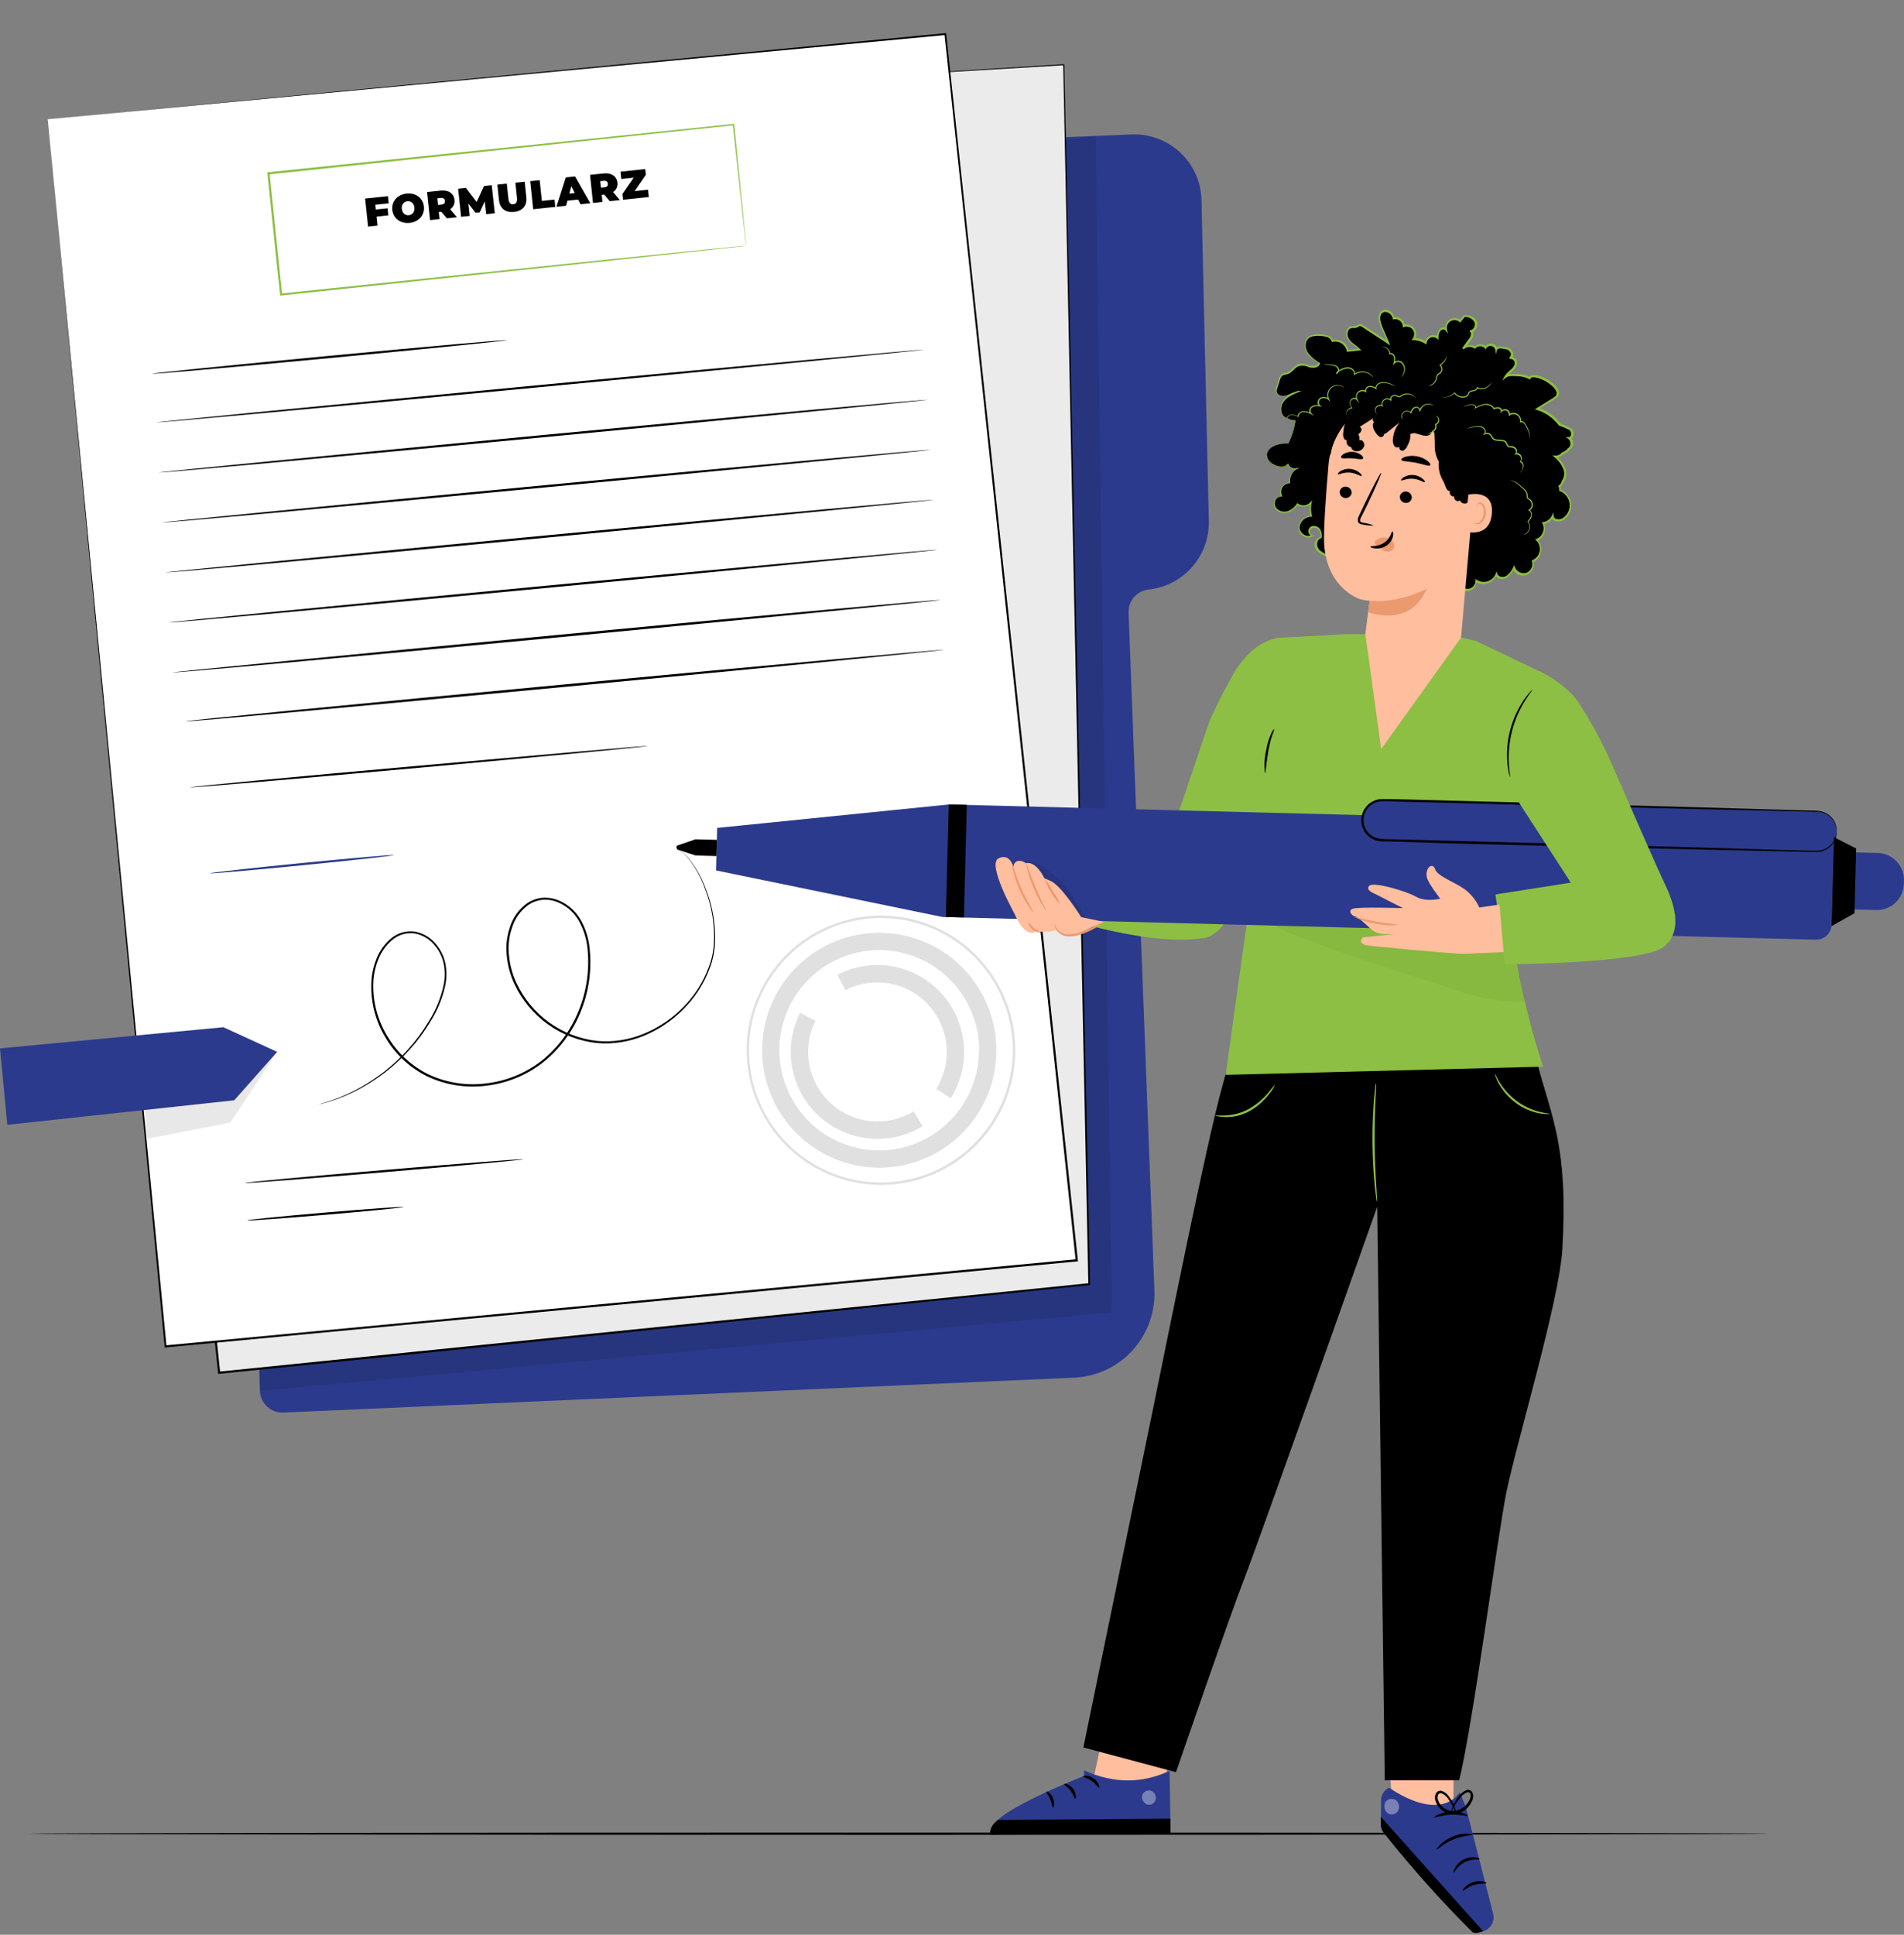 <?xml version="1.0" encoding="UTF-8"?> <svg xmlns="http://www.w3.org/2000/svg" width="189" height="192" viewBox="0 0 189 192" fill="none"><rect x="0" y="0" width="189" height="192" fill="#808080" stroke="none"/><g clip-path="url(#clip0)"><path d="M175.542 181.972C175.542 182.032 136.876 182.084 89.209 182.084C41.542 182.084 2.851 182.032 2.851 181.972C2.851 181.912 41.508 181.861 89.209 181.861C136.91 181.861 175.542 181.908 175.542 181.972Z" fill="black"></path><path d="M91.756 14.201L112.318 13.344C113.204 13.306 114.088 13.446 114.92 13.755C115.751 14.064 116.512 14.536 117.159 15.143C117.807 15.751 118.326 16.482 118.688 17.293C119.05 18.105 119.247 18.98 119.267 19.869L119.994 51.706C120.031 53.385 119.435 55.017 118.327 56.276C117.218 57.536 115.677 58.331 114.01 58.504C113.45 58.563 112.934 58.833 112.565 59.259C112.197 59.685 112.005 60.237 112.027 60.8L114.592 128.056C114.676 130.259 113.888 132.405 112.4 134.027C110.911 135.649 108.843 136.615 106.646 136.714L28.114 140.18C27.821 140.192 27.53 140.146 27.255 140.044C26.981 139.943 26.729 139.789 26.514 139.59C26.299 139.391 26.126 139.151 26.003 138.885C25.881 138.619 25.812 138.331 25.801 138.038L22.327 21.303C22.309 20.731 22.513 20.174 22.896 19.749C23.28 19.324 23.812 19.064 24.383 19.024L91.756 14.201Z" fill="#2B3A8C"></path><g opacity="0.3"><path opacity="0.3" d="M25.737 135.819L25.802 138.025L110.369 130.228L108.753 13.481C108.753 13.481 88.239 16.6 87.85 16.6C87.461 16.6 25.737 135.819 25.737 135.819Z" fill="black"></path></g><path d="M81.05 7.938L105.591 6.438L108.125 127.444L21.746 136.225L9.026 15.854L81.05 7.938Z" fill="#EBEBEB"></path><path d="M81.05 7.938C81.05 7.938 80.623 7.994 79.768 8.088L76.033 8.516L61.698 10.11L9.035 15.936L9.108 15.842C12.527 48.095 16.963 89.99 21.857 136.217L21.737 136.119L41.098 134.148L108.129 127.337L108.035 127.444C106.933 74.539 106.044 31.144 105.54 6.426L105.595 6.473L87.329 7.565L82.627 7.84L81.042 7.925C81.042 7.925 81.576 7.882 82.627 7.814L87.329 7.514L105.591 6.375H105.646V6.426C106.172 31.131 107.104 74.539 108.211 127.431V127.529H108.112L41.119 134.366L21.758 136.333H21.647V136.221C16.771 89.999 12.352 48.103 8.954 15.846V15.76H9.035L61.689 10.016L76.037 8.461L79.776 8.062L81.05 7.938Z" fill="black"></path><path d="M4.735 11.832L16.429 133.617L106.89 125.075L93.846 3.384L4.735 11.832Z" fill="white"></path><path d="M4.735 11.832L93.838 3.294H93.927V3.38C97.594 37.543 102.112 79.632 106.993 125.07V125.182H106.881L106.24 125.242L16.437 133.715H16.339V133.612C9.462 61.516 4.821 12.719 4.735 11.832C4.821 12.719 9.544 61.524 16.527 133.608L16.42 133.514L106.24 125.023L106.881 124.963L106.779 125.087C101.915 79.636 97.41 37.556 93.756 3.393L93.855 3.474L4.735 11.832Z" fill="black"></path><path d="M74.114 104.195C74.12 101.552 74.907 98.969 76.378 96.775C77.848 94.58 79.935 92.871 82.374 91.865C84.813 90.859 87.495 90.601 90.08 91.123C92.666 91.645 95.039 92.924 96.9 94.797C98.76 96.671 100.024 99.056 100.533 101.65C101.041 104.244 100.77 106.931 99.755 109.371C98.74 111.811 97.025 113.894 94.828 115.357C92.632 116.82 90.051 117.598 87.414 117.591C83.879 117.578 80.494 116.161 78 113.65C75.507 111.138 74.109 107.738 74.114 104.195ZM100.535 104.26C100.541 101.664 99.78 99.125 98.347 96.964C96.914 94.802 94.874 93.115 92.484 92.116C90.094 91.116 87.463 90.85 84.922 91.35C82.381 91.85 80.045 93.094 78.21 94.924C76.374 96.755 75.122 99.09 74.611 101.635C74.099 104.179 74.352 106.818 75.338 109.218C76.323 111.618 77.996 113.671 80.146 115.118C82.295 116.565 84.825 117.341 87.414 117.347C90.884 117.351 94.214 115.976 96.674 113.523C99.134 111.069 100.522 107.738 100.535 104.26Z" fill="#E0E0E0"></path><path d="M75.648 104.2C75.653 101.894 76.34 99.642 77.622 97.728C78.904 95.814 80.724 94.324 82.85 93.447C84.977 92.569 87.316 92.344 89.571 92.798C91.826 93.253 93.895 94.368 95.518 96.002C97.141 97.635 98.244 99.715 98.688 101.977C99.132 104.239 98.896 106.582 98.011 108.71C97.126 110.838 95.632 112.655 93.717 113.932C91.801 115.208 89.552 115.887 87.251 115.882C84.169 115.871 81.216 114.634 79.041 112.445C76.866 110.255 75.645 107.29 75.648 104.2ZM97.192 104.251C97.198 102.285 96.621 100.362 95.535 98.725C94.45 97.088 92.904 95.81 91.094 95.053C89.284 94.296 87.291 94.095 85.366 94.473C83.442 94.852 81.673 95.795 80.282 97.181C78.892 98.568 77.944 100.337 77.557 102.264C77.17 104.191 77.361 106.19 78.108 108.008C78.854 109.826 80.122 111.381 81.75 112.477C83.379 113.573 85.294 114.16 87.256 114.164C89.881 114.163 92.399 113.119 94.258 111.261C96.117 109.403 97.166 106.883 97.175 104.251H97.192Z" fill="#E0E0E0"></path><path d="M78.494 104.371C78.495 103.031 78.811 101.71 79.418 100.515L80.948 101.291C80.276 102.631 80.059 104.153 80.327 105.628C80.596 107.103 81.336 108.451 82.436 109.467C83.536 110.483 84.937 111.112 86.425 111.26C87.914 111.408 89.41 111.067 90.688 110.287L91.581 111.756C90.275 112.555 88.781 112.991 87.251 113.018C85.721 113.046 84.212 112.663 82.879 111.911C81.545 111.159 80.436 110.065 79.665 108.74C78.895 107.415 78.49 105.909 78.494 104.375V104.371Z" fill="#E0E0E0"></path><path d="M83.127 96.737C84.804 95.865 86.721 95.57 88.581 95.898C90.442 96.226 92.143 97.158 93.423 98.551C94.703 99.944 95.49 101.72 95.663 103.605C95.836 105.491 95.385 107.381 94.38 108.985L92.927 108.068C93.73 106.784 94.089 105.271 93.95 103.763C93.81 102.254 93.18 100.833 92.156 99.719C91.132 98.604 89.771 97.858 88.283 97.595C86.794 97.332 85.26 97.566 83.918 98.262L83.127 96.737Z" fill="#E0E0E0"></path><path d="M91.701 34.699C91.701 34.763 74.639 36.413 53.578 38.422C32.516 40.431 15.433 41.981 15.429 41.93C15.424 41.879 32.49 40.217 53.556 38.212C74.622 36.207 91.696 34.652 91.701 34.699Z" fill="black"></path><path d="M50.316 33.757C50.316 33.816 42.444 34.613 32.721 35.534C22.998 36.455 15.112 37.149 15.104 37.089C15.095 37.029 22.976 36.233 32.7 35.312C42.423 34.391 50.308 33.692 50.316 33.757Z" fill="black"></path><path d="M92.034 39.676C92.034 39.736 74.968 41.39 53.911 43.395C32.853 45.4 15.766 46.955 15.762 46.895C15.758 46.835 32.824 45.181 53.889 43.172C74.956 41.163 92.03 39.612 92.034 39.676Z" fill="black"></path><path d="M92.367 44.637C92.367 44.697 75.302 46.351 54.244 48.355C33.187 50.36 16.1 51.915 16.096 51.855C16.091 51.795 33.157 50.142 54.223 48.133C75.289 46.124 92.363 44.577 92.367 44.637Z" fill="black"></path><path d="M92.701 49.598C92.701 49.658 75.635 51.312 54.578 53.321C33.52 55.33 16.433 56.876 16.429 56.816C16.425 56.756 33.49 55.103 54.556 53.098C75.622 51.093 92.696 49.538 92.701 49.598Z" fill="black"></path><path d="M93.034 54.559C93.034 54.623 75.968 56.272 54.907 58.281C33.845 60.291 16.767 61.841 16.758 61.777C16.749 61.713 33.819 60.063 54.885 58.059C75.951 56.054 93.025 54.499 93.034 54.559Z" fill="black"></path><path d="M93.363 59.545C93.363 59.605 76.302 61.259 55.24 63.264C34.178 65.268 17.096 66.802 17.096 66.742C17.096 66.682 34.157 65.028 55.223 63.019C76.289 61.01 93.359 59.459 93.363 59.545Z" fill="black"></path><path d="M93.696 64.484C93.696 64.544 76.857 66.198 56.086 68.16C35.315 70.122 18.442 71.668 18.438 71.587C18.433 71.506 35.277 69.873 56.069 67.916C76.862 65.958 93.692 64.424 93.696 64.484Z" fill="black"></path><path d="M64.309 74.029C64.309 74.089 54.142 75.057 41.593 76.192C29.045 77.327 18.861 78.193 18.856 78.133C18.852 78.073 29.02 77.1 41.572 75.991C54.125 74.881 64.301 73.969 64.309 74.029Z" fill="black"></path><path d="M51.958 115.042C51.958 115.102 45.773 115.68 38.132 116.327C30.49 116.974 24.297 117.454 24.289 117.394C24.28 117.334 30.473 116.755 38.115 116.109C45.756 115.462 51.953 114.982 51.958 115.042Z" fill="black"></path><path d="M40.068 119.78C40.068 119.84 36.602 120.187 32.315 120.551C28.028 120.915 24.545 121.164 24.536 121.104C24.528 121.044 28.007 120.697 32.294 120.328C36.58 119.96 40.063 119.72 40.068 119.78Z" fill="black"></path><path d="M39.115 84.858C39.115 84.918 35.037 85.372 29.99 85.869C24.942 86.366 20.848 86.726 20.844 86.662C20.84 86.597 24.921 86.148 29.968 85.646C35.016 85.145 39.11 84.794 39.115 84.858Z" fill="#2B3A8C"></path><g opacity="0.3"><path opacity="0.3" d="M14.565 113.011L22.87 111.401L27.511 104.384L14.279 108.74L14.565 113.011Z" fill="black"></path></g><path d="M0 104.041L22.173 101.938L27.511 104.384L23.25 109.19L0.727 111.623L0 104.041Z" fill="#2B3A8C"></path><path d="M67.233 84.31C67.259 84.316 67.285 84.324 67.31 84.335C67.385 84.359 67.456 84.392 67.523 84.434C67.79 84.6 68.031 84.805 68.237 85.042C69.013 85.963 69.623 87.012 70.036 88.144C70.751 89.918 71.069 91.828 70.968 93.739C70.924 94.318 70.823 94.892 70.665 95.452C70.484 96.041 70.255 96.614 69.981 97.166C69.384 98.364 68.583 99.448 67.613 100.37C66.553 101.393 65.31 102.208 63.95 102.773C62.471 103.389 60.867 103.641 59.27 103.51C57.511 103.323 55.831 102.683 54.391 101.652C52.952 100.621 51.803 99.235 51.056 97.628C50.659 96.769 50.408 95.85 50.312 94.908C50.194 93.941 50.296 92.959 50.611 92.038C50.904 91.072 51.504 90.229 52.321 89.639C52.746 89.352 53.232 89.169 53.74 89.103C54.254 89.049 54.774 89.11 55.261 89.283C56.247 89.638 57.077 90.328 57.608 91.233C58.13 92.142 58.447 93.156 58.535 94.201C58.75 96.324 58.437 98.466 57.625 100.438C56.823 102.416 55.523 104.15 53.851 105.472C52.208 106.736 50.251 107.524 48.192 107.751C46.206 107.99 44.193 107.662 42.384 106.804C40.665 105.946 39.231 104.607 38.256 102.949C37.31 101.385 36.825 99.585 36.858 97.757C36.863 96.876 37.033 96.004 37.358 95.186C37.663 94.389 38.164 93.681 38.816 93.13C39.135 92.862 39.505 92.663 39.905 92.545C40.304 92.427 40.723 92.393 41.136 92.445C41.928 92.576 42.65 92.979 43.179 93.584C43.69 94.153 44.044 94.845 44.205 95.593C44.344 96.308 44.344 97.042 44.205 97.757C43.923 99.067 43.407 100.315 42.683 101.441C42.069 102.459 41.353 103.412 40.546 104.285C39.846 105.045 39.086 105.747 38.273 106.384C37.584 106.913 36.862 107.395 36.11 107.828C35.072 108.43 33.971 108.917 32.828 109.28C32.046 109.529 31.623 109.614 31.623 109.614L31.926 109.516C32.123 109.452 32.43 109.379 32.815 109.237C33.948 108.856 35.038 108.358 36.067 107.751C36.809 107.313 37.523 106.83 38.204 106.303C39.006 105.663 39.756 104.961 40.448 104.204C41.243 103.331 41.949 102.381 42.555 101.368C43.263 100.252 43.766 99.019 44.042 97.727C44.177 97.034 44.177 96.321 44.042 95.628C43.888 94.909 43.545 94.244 43.051 93.7C42.55 93.124 41.863 92.743 41.111 92.62C40.722 92.574 40.329 92.608 39.955 92.721C39.58 92.833 39.233 93.022 38.935 93.276C38.308 93.808 37.826 94.49 37.533 95.259C37.22 96.052 37.058 96.896 37.055 97.748C37.031 99.549 37.521 101.318 38.465 102.85C39.424 104.469 40.83 105.775 42.512 106.611C44.28 107.444 46.245 107.76 48.184 107.524C50.205 107.302 52.127 106.529 53.74 105.288C55.377 103.984 56.648 102.276 57.428 100.331C58.223 98.394 58.531 96.29 58.326 94.205C58.238 93.192 57.932 92.21 57.428 91.327C56.925 90.466 56.137 89.808 55.202 89.468C54.745 89.304 54.256 89.247 53.774 89.3C53.3 89.36 52.846 89.53 52.449 89.797C51.671 90.36 51.099 91.164 50.821 92.085C50.512 92.977 50.413 93.928 50.53 94.865C50.619 95.785 50.863 96.683 51.252 97.521C51.983 99.097 53.108 100.458 54.517 101.471C55.926 102.484 57.572 103.116 59.296 103.304C60.864 103.44 62.441 103.196 63.895 102.593C65.24 102.041 66.472 101.244 67.528 100.241C68.488 99.334 69.284 98.266 69.878 97.084C70.148 96.542 70.376 95.979 70.558 95.401C70.717 94.853 70.819 94.29 70.861 93.721C70.973 91.83 70.671 89.936 69.977 88.174C69.576 87.045 68.983 85.994 68.224 85.068C68.025 84.831 67.793 84.624 67.536 84.451C67.438 84.397 67.337 84.35 67.233 84.31Z" fill="black"></path><path d="M74.062 24.384C74.062 24.384 74.062 24.311 74.032 24.174C74.002 24.037 73.99 23.827 73.96 23.565C73.9 23.021 73.814 22.233 73.699 21.209C73.477 19.153 73.152 16.159 72.742 12.372L72.814 12.432L26.656 17.311L26.755 17.187C27.182 21.312 27.609 25.326 28.003 29.203L27.887 29.13L60.826 25.703L70.528 24.718L73.143 24.461L73.823 24.396H74.062L73.84 24.426L73.173 24.503L70.583 24.786L60.911 25.831L27.913 29.323H27.802V29.216C27.374 25.36 26.977 21.321 26.545 17.195V17.088H26.656L72.814 12.299H72.883V12.367C73.263 16.176 73.567 19.183 73.772 21.252C73.87 22.272 73.947 23.055 73.998 23.595C74.024 23.852 74.041 24.049 74.054 24.191C74.067 24.332 74.062 24.384 74.062 24.384Z" fill="#8CBF43"></path><path d="M125.759 45.066C125.811 44.808 125.953 44.578 126.161 44.419C126.668 44.09 127.269 43.939 127.871 43.99C128.224 43.28 128.46 42.516 128.567 41.728C128.284 41.734 128.006 41.655 127.768 41.502C127.722 41.492 127.678 41.477 127.635 41.459C127.063 41.197 127.007 40.345 127.366 39.827C127.779 39.349 128.321 39 128.926 38.824C128.509 38.92 128.105 39.064 127.721 39.252C127.294 39.381 126.729 39.252 126.682 38.824C126.674 38.692 126.696 38.56 126.746 38.438C126.828 38.186 126.905 37.933 126.986 37.676C127.026 37.463 127.145 37.273 127.319 37.145C127.458 37.096 127.601 37.062 127.747 37.042C128.225 36.913 128.477 36.327 128.956 36.185C129.322 36.149 129.69 36.205 130.029 36.348C130.388 36.429 130.858 36.348 130.969 36.01C130.486 35.767 130.067 35.413 129.747 34.977C129.594 34.754 129.522 34.485 129.543 34.216C129.564 33.946 129.677 33.691 129.862 33.495C130.22 33.264 130.652 33.175 131.072 33.247C131.542 33.268 132.127 33.375 132.251 33.829C132.415 33.785 132.586 33.775 132.753 33.801C132.921 33.827 133.081 33.887 133.224 33.978C133.368 34.069 133.49 34.189 133.585 34.33C133.679 34.471 133.743 34.63 133.773 34.797L134.982 34.677C134.645 34.309 134.166 34.09 133.871 33.688C133.576 33.285 133.636 32.557 134.119 32.454C134.301 32.452 134.482 32.436 134.662 32.407C134.781 32.36 134.884 32.248 135.012 32.244C135.109 32.251 135.201 32.286 135.277 32.347L137.841 34.018L137.149 32.407C136.935 31.91 136.773 31.229 137.213 30.92C137.653 30.612 138.269 31.053 138.359 31.567C138.474 31.547 138.592 31.55 138.705 31.579C138.818 31.607 138.924 31.659 139.016 31.732C139.108 31.804 139.183 31.895 139.237 31.999C139.291 32.103 139.322 32.217 139.329 32.334C139.498 32.275 139.681 32.271 139.853 32.322C140.025 32.373 140.176 32.477 140.286 32.619C140.395 32.761 140.458 32.934 140.464 33.114C140.47 33.293 140.42 33.47 140.32 33.619C140.752 33.629 141.172 33.755 141.538 33.983C141.548 33.847 141.595 33.717 141.674 33.606C141.754 33.495 141.863 33.409 141.988 33.357C142.114 33.305 142.252 33.289 142.386 33.311C142.52 33.333 142.645 33.393 142.748 33.482C142.736 33.225 142.801 32.969 142.936 32.75C142.97 32.696 143.016 32.651 143.07 32.618C143.124 32.585 143.185 32.564 143.248 32.557C143.311 32.55 143.375 32.557 143.434 32.578C143.494 32.598 143.549 32.632 143.594 32.677C143.55 32.5 143.563 32.314 143.631 32.145C143.7 31.976 143.82 31.833 143.975 31.738C144.13 31.642 144.311 31.598 144.493 31.613C144.674 31.628 144.846 31.701 144.983 31.82L145.411 31.306C145.627 31.286 145.845 31.328 146.038 31.429C146.231 31.529 146.392 31.683 146.5 31.872C146.676 32.27 146.381 32.84 145.949 32.801C146.253 32.801 146.184 33.281 146.005 33.525C145.761 33.872 145.513 34.215 145.265 34.557C145.421 34.41 145.622 34.321 145.835 34.302C146.048 34.283 146.262 34.337 146.441 34.455C146.509 34.383 146.591 34.326 146.683 34.287C146.774 34.248 146.872 34.228 146.971 34.228C147.07 34.228 147.167 34.248 147.259 34.287C147.35 34.326 147.432 34.383 147.5 34.455C147.563 34.359 147.653 34.284 147.758 34.238C147.862 34.192 147.978 34.178 148.091 34.197C148.204 34.216 148.309 34.267 148.393 34.345C148.477 34.423 148.537 34.523 148.565 34.635C148.642 34.438 148.915 34.425 149.125 34.446C149.434 34.445 149.735 34.547 149.979 34.737C150.193 34.952 150.193 35.397 149.907 35.5C150.167 35.354 150.501 35.641 150.505 35.928C150.491 36.076 150.445 36.22 150.371 36.349C150.298 36.478 150.198 36.59 150.078 36.678C149.839 36.857 149.634 37.075 149.471 37.325C149.724 37.162 150.028 37.096 150.326 37.141C150.859 37.115 151.391 37.223 151.873 37.453C151.962 37.243 152.253 37.23 152.48 37.278C153.172 37.439 153.801 37.803 154.287 38.323C154.523 38.563 154.736 38.923 154.574 39.218C154.488 39.345 154.372 39.448 154.236 39.518L152.578 40.538C153.474 40.82 154.259 41.377 154.822 42.131C155.151 42.324 155.565 42.341 155.865 42.581C156.164 42.821 156.138 43.438 155.758 43.438C155.874 43.533 155.956 43.663 155.992 43.809C156.028 43.955 156.016 44.109 155.959 44.247C155.903 44.366 155.814 44.466 155.702 44.534C155.653 44.61 155.592 44.678 155.523 44.736C155.397 44.841 155.252 44.92 155.095 44.967C155.01 45.08 154.898 45.17 154.77 45.229C154.642 45.288 154.501 45.314 154.36 45.306C154.672 45.568 154.937 45.882 155.142 46.235C155.278 46.463 155.349 46.724 155.349 46.989C155.349 47.255 155.278 47.515 155.142 47.743C155.142 47.769 155.099 47.786 155.082 47.807C155.063 47.901 155.025 47.99 154.97 48.068C154.916 48.147 154.847 48.214 154.766 48.266C154.833 48.387 154.854 48.528 154.826 48.664C155.098 48.767 155.337 48.942 155.517 49.171C155.698 49.4 155.813 49.674 155.849 49.963C155.886 50.252 155.844 50.546 155.727 50.813C155.61 51.08 155.423 51.31 155.185 51.478C154.809 51.748 154.108 51.697 154.074 51.234C153.984 51.419 153.851 51.578 153.685 51.699C153.52 51.82 153.328 51.899 153.125 51.928C153.2 52.078 153.242 52.242 153.251 52.409C153.259 52.577 153.232 52.744 153.173 52.9C153.114 53.057 153.022 53.2 152.905 53.319C152.788 53.438 152.648 53.532 152.492 53.595C152.645 53.743 152.759 53.927 152.824 54.13C152.888 54.334 152.901 54.55 152.861 54.76C152.821 54.969 152.73 55.165 152.595 55.331C152.461 55.496 152.287 55.625 152.091 55.707C152.141 55.831 152.165 55.964 152.162 56.099C152.159 56.233 152.129 56.365 152.074 56.487C152.019 56.609 151.939 56.719 151.84 56.809C151.741 56.899 151.625 56.968 151.498 57.013C151.372 57.056 151.238 57.074 151.104 57.064C150.971 57.055 150.841 57.018 150.722 56.956C150.603 56.895 150.498 56.809 150.413 56.706C150.328 56.602 150.265 56.482 150.227 56.353C150.075 56.727 149.818 57.048 149.488 57.279C149.404 57.332 149.311 57.367 149.213 57.383C149.115 57.398 149.015 57.393 148.92 57.368C148.824 57.343 148.734 57.299 148.656 57.238C148.578 57.177 148.514 57.1 148.466 57.013C148.394 57.2 148.281 57.368 148.135 57.506C147.99 57.643 147.815 57.746 147.625 57.808C147.435 57.87 147.233 57.888 147.035 57.861C146.837 57.835 146.647 57.765 146.479 57.656C146.489 57.882 146.411 58.102 146.262 58.273C146.114 58.443 145.905 58.548 145.681 58.568C145.456 58.588 145.232 58.52 145.056 58.379C144.88 58.238 144.765 58.034 144.735 57.81L142.474 57.789C141.974 57.8 141.473 57.764 140.979 57.681C140.354 57.554 139.768 57.281 139.269 56.885C139.121 56.741 138.943 56.631 138.748 56.563C138.511 56.54 138.273 56.576 138.055 56.67C137.454 56.842 136.819 56.856 136.211 56.712C135.603 56.568 135.042 56.271 134.581 55.848C134.448 55.701 134.292 55.576 134.119 55.48C133.905 55.404 133.678 55.374 133.452 55.39C132.897 55.379 132.346 55.298 131.811 55.15C131.575 55.11 131.35 55.021 131.15 54.89C130.95 54.759 130.779 54.588 130.649 54.387C130.435 53.959 130.687 53.308 131.166 53.312C131.19 53.159 131.18 53.003 131.136 52.855C131.092 52.707 131.016 52.57 130.914 52.455C130.803 52.34 130.652 52.273 130.493 52.267C130.334 52.26 130.178 52.315 130.059 52.421C130.004 52.475 129.964 52.543 129.945 52.617C129.925 52.691 129.926 52.77 129.947 52.844C129.968 52.918 130.008 52.985 130.064 53.038C130.12 53.091 130.189 53.128 130.264 53.145C129.751 53.501 128.956 53.004 128.943 52.382C128.963 52.071 129.101 51.778 129.329 51.566C129.557 51.353 129.858 51.236 130.17 51.239C130.045 50.791 130.034 50.321 130.136 49.868C129.969 50.063 129.735 50.188 129.48 50.217C129.225 50.246 128.969 50.176 128.764 50.022C128.642 50.226 128.48 50.403 128.287 50.543C128.095 50.682 127.876 50.78 127.644 50.832C127.409 50.873 127.168 50.834 126.959 50.719C126.75 50.605 126.586 50.422 126.494 50.202C126.461 50.09 126.454 49.972 126.474 49.858C126.495 49.743 126.541 49.635 126.61 49.541C126.68 49.447 126.77 49.371 126.874 49.319C126.977 49.266 127.092 49.239 127.208 49.238C127.143 49.103 127.112 48.953 127.12 48.803C127.128 48.652 127.173 48.506 127.252 48.378C127.331 48.25 127.44 48.144 127.571 48.07C127.701 47.995 127.849 47.955 127.999 47.953C127.957 47.646 128.019 47.335 128.173 47.067C128.328 46.8 128.567 46.591 128.854 46.475C128.76 46.526 128.657 46.555 128.551 46.562C128.445 46.569 128.339 46.553 128.24 46.514C128.14 46.476 128.051 46.417 127.977 46.34C127.903 46.264 127.846 46.173 127.811 46.072C127.524 46.526 126.823 46.415 126.362 46.141C126.153 46.059 125.979 45.907 125.869 45.711C125.759 45.515 125.72 45.287 125.759 45.066Z" fill="black"></path><path d="M125.759 45.066C125.742 45.126 125.734 45.188 125.734 45.25C125.727 45.439 125.788 45.624 125.905 45.773C126.105 46.009 126.365 46.188 126.657 46.291C126.844 46.36 127.043 46.394 127.242 46.389C127.36 46.389 127.476 46.36 127.58 46.304C127.684 46.249 127.774 46.17 127.841 46.072H127.789C127.825 46.178 127.882 46.275 127.959 46.356C128.036 46.437 128.129 46.5 128.232 46.541C128.336 46.581 128.447 46.599 128.558 46.592C128.669 46.585 128.777 46.554 128.875 46.501L128.845 46.445C128.553 46.567 128.309 46.781 128.151 47.055C127.993 47.329 127.929 47.648 127.969 47.962L128.012 47.914C127.855 47.908 127.7 47.944 127.563 48.02C127.426 48.095 127.312 48.207 127.234 48.343C127.137 48.478 127.081 48.638 127.071 48.804C127.061 48.97 127.098 49.135 127.178 49.281L127.221 49.217C127.048 49.209 126.879 49.261 126.741 49.365C126.603 49.469 126.505 49.618 126.464 49.786C126.414 49.963 126.423 50.151 126.492 50.322C126.561 50.492 126.686 50.634 126.845 50.725C127.005 50.827 127.188 50.89 127.377 50.908C127.567 50.926 127.758 50.898 127.935 50.827C128.299 50.671 128.607 50.408 128.819 50.074H128.738C128.955 50.236 129.226 50.31 129.495 50.28C129.764 50.25 130.012 50.118 130.187 49.911L130.089 49.864C129.983 50.325 129.995 50.805 130.123 51.26L130.178 51.187C129.866 51.188 129.563 51.299 129.324 51.5C129.2 51.599 129.099 51.722 129.025 51.862C128.952 52.002 128.908 52.156 128.896 52.314C128.89 52.484 128.927 52.652 129.006 52.803C129.085 52.953 129.202 53.08 129.345 53.171C129.482 53.276 129.648 53.337 129.82 53.346C129.992 53.356 130.164 53.312 130.311 53.222L130.456 53.119H130.285C130.241 53.108 130.199 53.088 130.162 53.06C130.125 53.032 130.094 52.997 130.071 52.958C130.047 52.918 130.032 52.874 130.025 52.828C130.019 52.782 130.022 52.736 130.033 52.691C130.052 52.594 130.106 52.508 130.186 52.45C130.265 52.392 130.363 52.367 130.461 52.378C130.566 52.38 130.67 52.411 130.761 52.465C130.851 52.52 130.926 52.598 130.978 52.691C131.084 52.89 131.125 53.118 131.093 53.342L131.161 53.282C131.076 53.282 130.992 53.301 130.914 53.337C130.837 53.374 130.768 53.426 130.713 53.492C130.605 53.612 130.534 53.761 130.508 53.92C130.48 54.087 130.502 54.259 130.572 54.413C130.643 54.564 130.746 54.697 130.875 54.803C131.128 55.002 131.419 55.148 131.73 55.231C132.041 55.321 132.358 55.386 132.679 55.428C133.32 55.561 134.059 55.3 134.478 55.895C134.986 56.375 135.618 56.702 136.303 56.838C136.65 56.908 137.005 56.93 137.359 56.902C137.713 56.859 138.062 56.781 138.401 56.671C138.557 56.63 138.722 56.65 138.863 56.726C139.013 56.819 139.156 56.922 139.29 57.035C139.587 57.257 139.912 57.44 140.256 57.579C140.964 57.825 141.713 57.933 142.462 57.896H144.731L144.646 57.823C144.676 58.071 144.802 58.297 144.995 58.453C145.189 58.61 145.435 58.686 145.683 58.664C145.931 58.643 146.161 58.525 146.325 58.337C146.488 58.149 146.573 57.905 146.56 57.656L146.424 57.729C146.603 57.847 146.808 57.924 147.021 57.953C147.235 57.982 147.452 57.963 147.657 57.897C147.862 57.831 148.049 57.719 148.206 57.571C148.362 57.422 148.483 57.241 148.56 57.039H148.394C148.434 57.141 148.5 57.231 148.584 57.302C148.669 57.372 148.769 57.42 148.877 57.442C149.091 57.49 149.316 57.465 149.514 57.369C149.873 57.132 150.153 56.791 150.317 56.392H150.15C150.244 56.663 150.442 56.884 150.699 57.009C150.956 57.133 151.252 57.15 151.522 57.056C151.792 56.962 152.013 56.764 152.138 56.506C152.262 56.248 152.279 55.951 152.185 55.681L152.125 55.801C152.335 55.724 152.522 55.592 152.666 55.42C152.81 55.248 152.906 55.041 152.945 54.82C153.006 54.591 153.002 54.35 152.934 54.123C152.866 53.896 152.737 53.693 152.561 53.535L152.535 53.693C152.705 53.629 152.859 53.529 152.987 53.4C153.115 53.272 153.215 53.117 153.279 52.947C153.343 52.777 153.371 52.595 153.36 52.414C153.348 52.232 153.299 52.055 153.215 51.894L153.146 52.031C153.364 52.001 153.571 51.917 153.749 51.788C153.927 51.659 154.071 51.488 154.168 51.29L153.988 51.256C153.997 51.374 154.048 51.486 154.134 51.569C154.218 51.645 154.321 51.699 154.433 51.723C154.643 51.77 154.862 51.752 155.061 51.671C155.252 51.576 155.422 51.444 155.562 51.282C155.701 51.12 155.807 50.932 155.873 50.729C155.948 50.521 155.98 50.3 155.968 50.079C155.957 49.859 155.901 49.643 155.805 49.444C155.614 49.048 155.279 48.742 154.869 48.587L154.929 48.698C154.961 48.539 154.937 48.374 154.86 48.231L154.826 48.36C154.917 48.302 154.996 48.226 155.058 48.137C155.12 48.048 155.163 47.948 155.185 47.842V47.885C155.339 47.684 155.438 47.445 155.47 47.194C155.502 46.943 155.467 46.687 155.369 46.454C155.166 45.984 154.852 45.57 154.454 45.25L154.381 45.417C154.539 45.426 154.696 45.397 154.839 45.331C154.982 45.265 155.107 45.165 155.202 45.04L155.155 45.074C155.428 45 155.665 44.832 155.826 44.599L155.8 44.629C155.904 44.567 155.99 44.48 156.051 44.376C156.112 44.272 156.147 44.154 156.151 44.033C156.158 43.909 156.135 43.785 156.084 43.67C156.034 43.557 155.957 43.456 155.86 43.378L155.8 43.549C155.86 43.55 155.919 43.536 155.973 43.51C156.026 43.483 156.073 43.443 156.108 43.395C156.169 43.303 156.203 43.197 156.206 43.087C156.212 42.979 156.193 42.871 156.151 42.771C156.109 42.672 156.045 42.583 155.963 42.513C155.625 42.331 155.274 42.178 154.911 42.054L154.941 42.08C154.367 41.31 153.565 40.741 152.651 40.452L152.672 40.628L153.424 40.161L153.993 39.809C154.192 39.696 154.384 39.569 154.565 39.428C154.664 39.337 154.729 39.215 154.749 39.081C154.763 38.953 154.742 38.822 154.689 38.704C154.587 38.489 154.442 38.298 154.262 38.143C153.759 37.678 153.138 37.36 152.467 37.226C152.347 37.203 152.223 37.203 152.104 37.226C152.033 37.236 151.966 37.263 151.909 37.304C151.851 37.346 151.805 37.402 151.774 37.466L151.911 37.419C151.526 37.221 151.1 37.115 150.667 37.111C150.458 37.111 150.24 37.111 150.039 37.111C149.809 37.11 149.585 37.182 149.398 37.316L149.548 37.436C149.731 37.072 150.176 36.879 150.441 36.472C150.519 36.37 150.568 36.25 150.583 36.123C150.599 35.995 150.581 35.866 150.531 35.748C150.469 35.631 150.374 35.536 150.257 35.474C150.195 35.441 150.125 35.423 150.054 35.423C149.983 35.423 149.914 35.441 149.851 35.474L149.932 35.646C149.994 35.622 150.049 35.585 150.093 35.536C150.137 35.488 150.17 35.43 150.189 35.367C150.223 35.251 150.223 35.128 150.189 35.012C150.163 34.892 150.102 34.783 150.014 34.699C149.928 34.622 149.83 34.561 149.723 34.519C149.522 34.451 149.314 34.41 149.103 34.395C148.993 34.378 148.88 34.378 148.77 34.395C148.704 34.406 148.643 34.434 148.591 34.475C148.538 34.516 148.497 34.569 148.471 34.63H148.659C148.633 34.495 148.565 34.372 148.464 34.279C148.363 34.185 148.235 34.127 148.099 34.112C147.966 34.082 147.828 34.096 147.704 34.151C147.579 34.207 147.477 34.301 147.411 34.42H147.569C147.491 34.338 147.398 34.273 147.294 34.228C147.191 34.183 147.079 34.16 146.966 34.16C146.853 34.16 146.742 34.183 146.638 34.228C146.535 34.273 146.441 34.338 146.364 34.42H146.492C146.297 34.292 146.064 34.234 145.832 34.254C145.599 34.274 145.38 34.372 145.21 34.532L145.351 34.656L145.979 33.799C146.103 33.652 146.192 33.48 146.24 33.294C146.265 33.191 146.265 33.084 146.24 32.981C146.223 32.919 146.187 32.863 146.137 32.822C146.085 32.782 146.019 32.763 145.953 32.767V32.955C146.08 32.96 146.206 32.926 146.314 32.859C146.422 32.792 146.508 32.694 146.56 32.578C146.619 32.471 146.652 32.352 146.657 32.23C146.661 32.108 146.637 31.987 146.586 31.876C146.469 31.676 146.297 31.513 146.091 31.407C145.886 31.301 145.654 31.256 145.423 31.276H145.381L145.312 31.272L144.885 31.782H145.017C144.865 31.656 144.677 31.581 144.48 31.566C144.283 31.552 144.087 31.599 143.918 31.702C143.749 31.804 143.616 31.957 143.537 32.139C143.459 32.32 143.438 32.522 143.479 32.715L143.641 32.638C143.591 32.577 143.524 32.53 143.448 32.504C143.373 32.479 143.292 32.475 143.214 32.493C143.064 32.521 142.93 32.603 142.838 32.724C142.698 32.956 142.63 33.224 142.641 33.495L142.795 33.435C142.68 33.343 142.543 33.283 142.397 33.263C142.252 33.242 142.103 33.261 141.967 33.317C141.831 33.373 141.713 33.466 141.625 33.584C141.537 33.702 141.482 33.841 141.466 33.988L141.603 33.911C141.217 33.67 140.774 33.54 140.32 33.534L140.393 33.675C140.507 33.514 140.567 33.32 140.564 33.123C140.561 32.925 140.496 32.733 140.378 32.575C140.259 32.417 140.094 32.301 139.906 32.243C139.717 32.185 139.515 32.188 139.329 32.253L139.449 32.334C139.443 32.199 139.407 32.067 139.345 31.948C139.282 31.828 139.194 31.724 139.087 31.642C138.979 31.56 138.856 31.503 138.724 31.475C138.592 31.446 138.456 31.447 138.324 31.477L138.436 31.546C138.39 31.319 138.267 31.115 138.089 30.968C137.917 30.81 137.69 30.727 137.457 30.736C137.34 30.75 137.228 30.794 137.134 30.865C137.039 30.936 136.965 31.03 136.918 31.139C136.838 31.348 136.82 31.576 136.867 31.794C136.963 32.194 137.107 32.581 137.294 32.947L137.765 34.048L137.889 33.945L136.307 32.913L135.534 32.407C135.401 32.311 135.257 32.23 135.106 32.167C135.012 32.147 134.914 32.164 134.833 32.214C134.76 32.253 134.7 32.3 134.645 32.321C134.506 32.359 134.361 32.371 134.217 32.356C134.135 32.36 134.054 32.382 133.98 32.419C133.907 32.457 133.842 32.51 133.79 32.574C133.7 32.709 133.645 32.864 133.628 33.025C133.612 33.186 133.635 33.349 133.696 33.499C133.829 33.776 134.032 34.012 134.286 34.185C134.515 34.349 134.732 34.529 134.935 34.725L134.982 34.596L133.773 34.72L133.854 34.785C133.823 34.609 133.756 34.442 133.658 34.293C133.559 34.145 133.431 34.019 133.281 33.923C133.131 33.827 132.963 33.764 132.787 33.736C132.611 33.709 132.432 33.719 132.26 33.765L132.35 33.812C132.3 33.678 132.218 33.558 132.11 33.464C132.003 33.369 131.874 33.304 131.734 33.272C131.48 33.206 131.219 33.173 130.956 33.174C130.695 33.157 130.434 33.187 130.183 33.26C130.055 33.299 129.938 33.366 129.837 33.454C129.737 33.543 129.657 33.652 129.601 33.774C129.512 34.013 129.488 34.272 129.532 34.523C129.577 34.775 129.688 35.01 129.854 35.204C130.172 35.552 130.548 35.842 130.965 36.061L130.909 35.984C130.873 36.07 130.814 36.144 130.739 36.199C130.664 36.253 130.575 36.285 130.482 36.292C130.29 36.322 130.094 36.306 129.909 36.245C129.718 36.181 129.523 36.132 129.324 36.1C129.115 36.064 128.901 36.105 128.721 36.215C128.375 36.425 128.17 36.772 127.866 36.926C127.717 37.008 127.533 36.986 127.341 37.063C127.255 37.106 127.178 37.167 127.117 37.24C127.055 37.314 127.009 37.4 126.982 37.492L126.665 38.49C126.632 38.576 126.619 38.668 126.625 38.76C126.632 38.852 126.659 38.941 126.704 39.021C126.807 39.166 126.959 39.268 127.131 39.308C127.297 39.345 127.469 39.345 127.635 39.308C127.791 39.269 127.941 39.213 128.084 39.141C128.348 38.989 128.638 38.889 128.939 38.846L128.918 38.756C128.572 38.881 128.24 39.04 127.926 39.231C127.629 39.409 127.387 39.667 127.229 39.977C127.098 40.27 127.076 40.601 127.165 40.91C127.202 41.055 127.277 41.187 127.382 41.293C127.487 41.399 127.619 41.474 127.764 41.51C128.008 41.668 128.294 41.749 128.584 41.742L128.55 41.703C128.447 42.486 128.216 43.248 127.866 43.956H127.888C127.506 43.951 127.125 43.997 126.755 44.093C126.496 44.169 126.26 44.307 126.067 44.496C125.958 44.612 125.875 44.749 125.823 44.899C125.805 44.947 125.793 44.997 125.789 45.049C125.836 44.847 125.938 44.663 126.084 44.517C126.274 44.333 126.508 44.2 126.764 44.132C127.131 44.039 127.509 43.997 127.888 44.008C128.249 43.297 128.489 42.531 128.597 41.742V41.703H128.559C128.282 41.708 128.009 41.63 127.777 41.48C127.645 41.445 127.524 41.375 127.428 41.278C127.332 41.181 127.264 41.06 127.229 40.928C127.153 40.642 127.178 40.34 127.298 40.071C127.451 39.778 127.684 39.535 127.969 39.368C128.278 39.181 128.604 39.025 128.943 38.901L129.225 38.79L128.926 38.811C128.618 38.853 128.321 38.953 128.05 39.107C127.913 39.176 127.77 39.23 127.623 39.27C127.472 39.304 127.316 39.304 127.165 39.27C127.017 39.237 126.885 39.152 126.794 39.03C126.76 38.964 126.74 38.892 126.736 38.818C126.731 38.745 126.742 38.671 126.768 38.601C126.875 38.28 126.977 37.95 127.088 37.612C127.109 37.532 127.146 37.457 127.196 37.392C127.247 37.327 127.311 37.274 127.383 37.235C127.565 37.203 127.743 37.157 127.918 37.098C128.277 36.922 128.486 36.571 128.802 36.387C128.977 36.315 129.164 36.282 129.352 36.291C129.54 36.299 129.725 36.347 129.892 36.434C130.095 36.5 130.31 36.518 130.52 36.485C130.635 36.474 130.745 36.432 130.837 36.362C130.929 36.292 131 36.199 131.042 36.091V36.044L130.999 36.014C130.592 35.784 130.229 35.484 129.926 35.127C129.777 34.953 129.677 34.742 129.636 34.516C129.595 34.29 129.616 34.057 129.695 33.842C129.744 33.74 129.814 33.649 129.9 33.575C129.986 33.501 130.087 33.446 130.196 33.414C130.431 33.344 130.677 33.318 130.922 33.337C131.171 33.337 131.42 33.369 131.661 33.431C131.777 33.453 131.885 33.503 131.975 33.578C132.066 33.653 132.136 33.75 132.179 33.859L132.2 33.932H132.273C132.424 33.895 132.582 33.889 132.736 33.915C132.89 33.941 133.037 33.998 133.169 34.082C133.3 34.167 133.413 34.277 133.501 34.407C133.589 34.536 133.649 34.682 133.679 34.836V34.904H133.773L134.982 34.78H135.136L135.029 34.665C134.821 34.463 134.598 34.276 134.363 34.108C134.132 33.954 133.948 33.741 133.828 33.491C133.778 33.366 133.757 33.232 133.769 33.098C133.78 32.964 133.822 32.834 133.892 32.72C133.933 32.67 133.984 32.63 134.041 32.603C134.099 32.575 134.162 32.561 134.226 32.561C134.384 32.575 134.543 32.561 134.696 32.518C134.858 32.437 134.957 32.334 135.059 32.373C135.19 32.431 135.313 32.504 135.427 32.591L136.2 33.097L137.777 34.129L138.008 34.283L137.901 34.026C137.743 33.666 137.589 33.298 137.431 32.93C137.255 32.573 137.118 32.198 137.025 31.812C136.986 31.627 136.999 31.436 137.064 31.259C137.098 31.177 137.153 31.106 137.224 31.052C137.294 30.999 137.378 30.965 137.465 30.955C137.653 30.96 137.834 31.029 137.977 31.15C138.121 31.272 138.219 31.438 138.256 31.623V31.722L138.346 31.692C138.451 31.67 138.559 31.671 138.664 31.695C138.768 31.719 138.866 31.765 138.952 31.829C139.037 31.894 139.108 31.977 139.159 32.071C139.21 32.166 139.24 32.27 139.248 32.377V32.51L139.367 32.458C139.517 32.406 139.679 32.401 139.831 32.443C139.984 32.485 140.12 32.573 140.222 32.694C140.32 32.827 140.373 32.987 140.373 33.152C140.373 33.317 140.32 33.478 140.222 33.611L140.12 33.752H140.295C140.71 33.76 141.115 33.882 141.466 34.103L141.611 34.193V34.026C141.626 33.914 141.67 33.808 141.739 33.718C141.808 33.629 141.899 33.559 142.003 33.516C142.108 33.472 142.221 33.457 142.333 33.471C142.445 33.486 142.551 33.529 142.641 33.598L142.786 33.744V33.538C142.778 33.303 142.834 33.071 142.949 32.865C143.064 32.703 143.376 32.634 143.47 32.784L143.727 33.127L143.633 32.698C143.599 32.542 143.615 32.379 143.678 32.232C143.741 32.086 143.849 31.962 143.985 31.88C144.122 31.797 144.281 31.759 144.44 31.772C144.599 31.784 144.75 31.846 144.872 31.949L144.945 32.009L145 31.94C145.141 31.769 145.282 31.602 145.428 31.426L145.359 31.46C145.554 31.442 145.751 31.479 145.926 31.567C146.101 31.655 146.248 31.79 146.351 31.957C146.518 32.274 146.261 32.814 145.902 32.767V32.955C145.962 32.955 145.983 32.955 146.005 33.037C146.022 33.109 146.022 33.183 146.005 33.255C145.962 33.414 145.883 33.561 145.774 33.684L145.146 34.54L145.287 34.665C145.426 34.533 145.605 34.453 145.796 34.435C145.987 34.418 146.178 34.466 146.338 34.57L146.411 34.622L146.466 34.557C146.526 34.496 146.597 34.447 146.676 34.414C146.755 34.38 146.84 34.363 146.926 34.363C147.011 34.363 147.096 34.38 147.175 34.414C147.254 34.447 147.325 34.496 147.385 34.557L147.483 34.677L147.543 34.536C147.599 34.462 147.674 34.404 147.76 34.369C147.846 34.335 147.94 34.325 148.031 34.34C148.123 34.356 148.208 34.396 148.278 34.457C148.348 34.518 148.4 34.597 148.428 34.686L148.471 35.17L148.612 34.712C148.65 34.587 148.864 34.562 149.039 34.583C149.233 34.596 149.424 34.633 149.608 34.695C149.69 34.72 149.765 34.765 149.826 34.827C149.887 34.888 149.933 34.963 149.958 35.046C150.005 35.213 149.958 35.41 149.813 35.474L149.894 35.65C150.026 35.569 150.227 35.684 150.321 35.847C150.357 35.934 150.368 36.028 150.355 36.121C150.341 36.214 150.303 36.301 150.244 36.374C150.031 36.725 149.582 36.914 149.343 37.355L149.112 37.783L149.488 37.483C149.77 37.256 150.223 37.329 150.625 37.338C151.027 37.342 151.423 37.439 151.783 37.62L151.881 37.68L151.92 37.578C151.971 37.441 152.206 37.419 152.398 37.458C152.607 37.499 152.812 37.559 153.01 37.638C153.41 37.8 153.778 38.033 154.095 38.327C154.255 38.461 154.385 38.628 154.476 38.816C154.52 38.897 154.536 38.991 154.522 39.083C154.508 39.175 154.465 39.26 154.399 39.325C154.226 39.456 154.044 39.574 153.856 39.681L153.287 40.036L152.535 40.503L152.351 40.615L152.557 40.679C153.435 40.953 154.203 41.499 154.753 42.238C155.106 42.358 155.45 42.501 155.783 42.667C155.843 42.72 155.889 42.787 155.918 42.861C155.947 42.935 155.958 43.016 155.95 43.095C155.95 43.254 155.865 43.382 155.741 43.374H155.433L155.681 43.562C155.753 43.623 155.81 43.699 155.848 43.785C155.885 43.871 155.903 43.965 155.899 44.059C155.894 44.147 155.867 44.232 155.821 44.307C155.774 44.382 155.71 44.444 155.634 44.487C155.497 44.683 155.296 44.824 155.065 44.886H155.035V44.911C154.96 45.011 154.861 45.09 154.748 45.142C154.634 45.194 154.51 45.218 154.386 45.211L154.095 45.186L154.313 45.378C154.686 45.677 154.98 46.065 155.168 46.505C155.255 46.706 155.288 46.926 155.262 47.144C155.236 47.361 155.154 47.568 155.023 47.743V47.769C155.006 47.849 154.973 47.925 154.927 47.993C154.881 48.06 154.822 48.118 154.753 48.163L154.676 48.21L154.715 48.291C154.771 48.395 154.789 48.514 154.766 48.63V48.707L154.843 48.737C155.21 48.881 155.508 49.16 155.676 49.517C155.838 49.862 155.861 50.257 155.742 50.619C155.623 50.981 155.37 51.284 155.035 51.466C154.872 51.533 154.691 51.548 154.518 51.509C154.443 51.499 154.373 51.465 154.319 51.411C154.265 51.358 154.23 51.288 154.219 51.213L154.198 50.84L154.04 51.179C153.959 51.346 153.839 51.491 153.69 51.602C153.541 51.713 153.368 51.787 153.185 51.817H153.044L153.112 51.937C153.18 52.075 153.218 52.226 153.226 52.379C153.233 52.533 153.208 52.687 153.154 52.83C153.099 52.974 153.016 53.105 152.909 53.215C152.802 53.325 152.673 53.412 152.531 53.471L152.368 53.522L152.505 53.633C152.643 53.772 152.745 53.943 152.802 54.13C152.859 54.317 152.87 54.516 152.833 54.708C152.795 54.9 152.712 55.08 152.589 55.233C152.467 55.385 152.309 55.505 152.129 55.583L152.039 55.612L152.069 55.702C152.139 55.933 152.117 56.182 152.008 56.397C151.899 56.611 151.711 56.776 151.484 56.855C151.263 56.91 151.029 56.884 150.826 56.78C150.624 56.676 150.465 56.502 150.381 56.289L150.313 56.088L150.214 56.276C150.069 56.642 149.817 56.955 149.492 57.176C149.18 57.339 148.719 57.245 148.637 56.949L148.552 56.692L148.471 56.949C148.4 57.121 148.293 57.275 148.156 57.401C148.02 57.527 147.859 57.622 147.682 57.68C147.506 57.737 147.319 57.755 147.135 57.734C146.951 57.712 146.774 57.65 146.616 57.553L146.471 57.446V57.626C146.469 57.831 146.391 58.028 146.252 58.177C146.112 58.327 145.922 58.419 145.718 58.435C145.525 58.436 145.338 58.369 145.189 58.246C145.04 58.124 144.939 57.953 144.902 57.763V57.694H144.825H142.556C141.83 57.733 141.105 57.63 140.419 57.39C140.088 57.258 139.777 57.084 139.491 56.872C139.356 56.754 139.213 56.645 139.064 56.546C138.887 56.456 138.683 56.433 138.491 56.482C138.159 56.591 137.817 56.667 137.47 56.709C137.131 56.739 136.79 56.718 136.457 56.649C135.8 56.522 135.193 56.212 134.704 55.754C134.587 55.625 134.452 55.514 134.303 55.424C134.145 55.345 133.971 55.304 133.794 55.304C133.47 55.305 133.146 55.287 132.824 55.248C132.509 55.206 132.198 55.142 131.892 55.056C131.596 54.983 131.317 54.849 131.076 54.661C130.96 54.577 130.869 54.463 130.812 54.331C130.756 54.199 130.736 54.054 130.755 53.912C130.762 53.776 130.817 53.647 130.91 53.547C131.003 53.449 131.129 53.386 131.264 53.372H131.208V53.308C131.243 53.054 131.195 52.795 131.072 52.571C131.009 52.459 130.918 52.364 130.807 52.298C130.697 52.231 130.572 52.194 130.443 52.19C130.313 52.179 130.184 52.217 130.08 52.296C129.975 52.375 129.904 52.489 129.879 52.618C129.854 52.743 129.878 52.873 129.947 52.98C130.015 53.087 130.123 53.163 130.247 53.192L130.217 53.076C130.09 53.151 129.944 53.186 129.797 53.177C129.65 53.168 129.509 53.115 129.392 53.025C129.27 52.947 129.171 52.839 129.102 52.712C129.033 52.584 128.998 52.442 128.999 52.297C129.039 52.016 129.178 51.758 129.391 51.571C129.605 51.384 129.878 51.279 130.161 51.277H130.238V51.204C130.119 50.765 130.107 50.304 130.204 49.859L130.26 49.619L130.102 49.812C129.946 49.995 129.728 50.112 129.49 50.139C129.252 50.167 129.013 50.104 128.819 49.962L128.772 49.923L128.742 49.975C128.545 50.294 128.254 50.544 127.909 50.69C127.748 50.758 127.573 50.785 127.399 50.77C127.224 50.755 127.056 50.699 126.909 50.605C126.768 50.524 126.657 50.399 126.594 50.248C126.532 50.098 126.521 49.931 126.563 49.774C126.599 49.627 126.683 49.496 126.803 49.403C126.922 49.311 127.07 49.261 127.221 49.264H127.311L127.264 49.187C127.2 49.057 127.171 48.913 127.177 48.769C127.184 48.624 127.227 48.484 127.303 48.361C127.378 48.238 127.484 48.136 127.609 48.065C127.735 47.993 127.876 47.955 128.02 47.953H128.067V47.902C128.028 47.604 128.087 47.301 128.236 47.04C128.385 46.779 128.616 46.575 128.892 46.458L128.862 46.402C128.773 46.45 128.674 46.478 128.573 46.484C128.472 46.49 128.371 46.474 128.276 46.438C128.182 46.401 128.096 46.345 128.025 46.272C127.955 46.199 127.9 46.112 127.866 46.017V45.957L127.832 46.008C127.77 46.098 127.688 46.173 127.592 46.225C127.497 46.277 127.39 46.305 127.281 46.308C127.086 46.313 126.892 46.282 126.708 46.218C126.423 46.116 126.168 45.946 125.964 45.721C125.85 45.578 125.787 45.4 125.785 45.216C125.746 45.126 125.764 45.066 125.759 45.066Z" fill="#8CBF43"></path><path d="M146.466 46.929C146.519 45.96 146.376 44.99 146.046 44.077C145.716 43.165 145.205 42.328 144.546 41.617C143.886 40.907 143.09 40.337 142.205 39.942C141.321 39.546 140.366 39.334 139.397 39.317C137.517 39.284 135.695 39.967 134.299 41.229C132.903 42.491 132.036 44.238 131.875 46.115C131.58 49.478 131.358 52.871 131.448 54.092C131.73 57.772 134.012 59.065 134.931 59.438C135.257 59.531 135.593 59.59 135.931 59.614C135.938 59.615 135.943 59.619 135.947 59.625C135.951 59.63 135.953 59.637 135.953 59.644L135.393 63.927C135.196 66.725 134.585 76.226 137.418 76.449C140.252 76.672 144.684 67.264 144.928 64.454L146.466 46.929Z" fill="#FFBE9D"></path><path d="M132.986 48.78C132.972 48.933 133.019 49.086 133.117 49.205C133.214 49.324 133.355 49.399 133.508 49.414C133.583 49.426 133.659 49.423 133.733 49.406C133.806 49.388 133.876 49.356 133.937 49.312C133.998 49.267 134.05 49.211 134.089 49.146C134.128 49.081 134.155 49.009 134.166 48.934C134.177 48.781 134.128 48.629 134.03 48.511C133.932 48.393 133.793 48.317 133.64 48.3C133.566 48.288 133.49 48.291 133.416 48.308C133.343 48.326 133.274 48.358 133.213 48.403C133.152 48.447 133.101 48.504 133.062 48.569C133.023 48.633 132.997 48.705 132.986 48.78Z" fill="black"></path><path d="M132.803 47.058C132.871 47.139 133.345 46.848 133.986 46.899C134.628 46.95 135.068 47.302 135.145 47.229C135.222 47.156 135.119 47.053 134.927 46.891C134.662 46.683 134.343 46.557 134.008 46.531C133.675 46.505 133.342 46.583 133.055 46.754C132.845 46.886 132.768 47.019 132.803 47.058Z" fill="black"></path><path d="M138.957 49.264C138.945 49.418 138.993 49.57 139.091 49.69C139.189 49.809 139.33 49.885 139.483 49.902C139.557 49.914 139.634 49.912 139.707 49.894C139.781 49.877 139.85 49.844 139.912 49.8C139.973 49.755 140.025 49.699 140.064 49.634C140.103 49.569 140.129 49.497 140.141 49.422C140.153 49.268 140.105 49.116 140.007 48.997C139.909 48.878 139.768 48.801 139.615 48.784C139.541 48.772 139.464 48.775 139.391 48.792C139.317 48.81 139.247 48.842 139.186 48.886C139.125 48.931 139.073 48.987 139.034 49.052C138.995 49.117 138.968 49.189 138.957 49.264Z" fill="black"></path><path d="M139.077 47.666C139.145 47.748 139.624 47.456 140.261 47.508C140.897 47.559 141.342 47.91 141.419 47.837C141.496 47.765 141.393 47.662 141.201 47.499C140.939 47.287 140.618 47.162 140.282 47.139C139.95 47.112 139.618 47.19 139.333 47.362C139.124 47.495 139.042 47.627 139.077 47.666Z" fill="black"></path><path d="M136.371 52.151C136.041 52.022 135.697 51.933 135.346 51.886C135.187 51.856 135.034 51.813 135.017 51.702C135.015 51.535 135.066 51.371 135.162 51.235L135.747 50.048C136.564 48.334 137.166 46.964 137.098 46.929C137.03 46.895 136.312 48.245 135.495 49.928L134.931 51.123C134.812 51.309 134.764 51.531 134.794 51.749C134.813 51.808 134.845 51.862 134.888 51.906C134.931 51.951 134.984 51.985 135.042 52.006C135.132 52.036 135.225 52.056 135.32 52.066C135.665 52.141 136.019 52.17 136.371 52.151Z" fill="black"></path><path d="M135.961 59.618C135.961 59.618 138.41 60.008 141.65 58.423C141.457 58.521 140.521 62.137 135.807 60.77L135.961 59.618Z" fill="#EB996E"></path><path d="M136.517 53.689C136.652 53.548 136.82 53.444 137.006 53.385C137.192 53.326 137.389 53.314 137.581 53.35C137.72 53.372 137.853 53.42 137.972 53.494C138.092 53.568 138.196 53.664 138.278 53.779C138.356 53.889 138.398 54.021 138.398 54.156C138.398 54.291 138.356 54.423 138.278 54.533C138.165 54.638 138.023 54.707 137.871 54.732C137.719 54.757 137.563 54.737 137.423 54.674C137.13 54.547 136.865 54.362 136.645 54.13C136.577 54.074 136.52 54.006 136.478 53.929C136.457 53.893 136.447 53.851 136.451 53.81C136.455 53.768 136.472 53.729 136.5 53.697" fill="#EB996E"></path><path d="M138.218 52.734C138.111 52.734 138.055 53.402 137.418 53.843C136.782 54.284 136.055 54.147 136.042 54.242C136.029 54.336 136.196 54.387 136.504 54.422C136.91 54.46 137.316 54.355 137.653 54.126C137.975 53.908 138.199 53.573 138.277 53.192C138.329 52.909 138.265 52.734 138.218 52.734Z" fill="black"></path><path d="M139.098 45.627C139.149 45.803 139.79 45.773 140.534 45.918C141.278 46.064 141.868 46.317 141.979 46.171C142.03 46.103 141.94 45.931 141.709 45.743C141.399 45.51 141.039 45.353 140.658 45.284C140.278 45.212 139.886 45.227 139.513 45.327C139.226 45.409 139.077 45.546 139.098 45.627Z" fill="black"></path><path d="M133.132 45.408C133.23 45.563 133.683 45.447 134.213 45.481C134.743 45.516 135.183 45.653 135.299 45.511C135.35 45.443 135.299 45.293 135.106 45.143C134.855 44.959 134.555 44.853 134.244 44.839C133.934 44.824 133.625 44.902 133.358 45.062C133.162 45.19 133.085 45.331 133.132 45.408Z" fill="black"></path><path d="M130.896 41.673C130.911 41.467 130.941 41.262 130.986 41.06C131.097 40.763 131.285 40.5 131.529 40.298C132.303 39.531 133.123 38.743 134.093 38.49C134.692 38.336 135.311 38.392 135.91 38.246C136.279 38.133 136.641 38 136.995 37.848C138.483 37.362 140.072 37.276 141.603 37.599C142.47 37.717 143.31 37.99 144.081 38.404C144.93 38.95 145.68 39.635 146.3 40.431C147.349 41.608 148.187 42.959 148.774 44.423C149.254 45.619 149.377 46.928 149.129 48.193C148.834 49.448 147.949 50.575 146.864 50.763L146.488 50.249L145.881 49.483C145.983 49.791 145.881 49.765 145.629 49.911C145.565 49.944 145.494 49.964 145.423 49.968C145.351 49.973 145.279 49.962 145.211 49.937C145.143 49.912 145.082 49.873 145.03 49.823C144.978 49.773 144.938 49.712 144.911 49.645C144.693 49.894 144.265 49.585 144.355 49.247C144.103 49.362 143.812 49.007 143.928 48.707C143.637 48.793 143.5 48.322 143.385 48.005C143.312 47.837 143.23 47.674 143.137 47.516C142.873 46.986 142.762 46.393 142.816 45.803C142.523 45.281 142.387 44.686 142.423 44.089C142.423 43.712 142.393 43.335 142.38 42.958C142.316 42.864 142.256 42.77 142.192 42.68C142.183 42.806 142.135 42.927 142.054 43.025C141.974 43.123 141.866 43.194 141.744 43.228C141.515 43.265 141.281 43.242 141.064 43.16L140.41 42.975L139.983 43.061C140.027 43.431 139.947 43.804 139.756 44.123C139.687 44.361 139.535 44.566 139.329 44.702C139.274 44.725 139.214 44.732 139.155 44.722C139.097 44.713 139.042 44.687 138.997 44.648C138.953 44.608 138.92 44.557 138.903 44.5C138.886 44.443 138.886 44.382 138.901 44.325C138.86 44.357 138.812 44.38 138.76 44.392C138.708 44.403 138.655 44.402 138.603 44.39C138.552 44.378 138.504 44.354 138.463 44.32C138.422 44.287 138.389 44.244 138.367 44.196C138.262 43.978 138.23 43.732 138.273 43.494C138.334 42.912 138.566 42.362 138.94 41.913L137.692 42.907C137.611 42.988 137.506 43.042 137.393 43.061C137.394 43.106 137.385 43.151 137.367 43.192C137.349 43.234 137.322 43.271 137.288 43.3C137.255 43.33 137.215 43.352 137.171 43.365C137.128 43.378 137.083 43.381 137.038 43.374C136.87 43.312 136.727 43.196 136.632 43.044C136.376 42.723 136.119 42.187 136.397 41.879C136.365 41.861 136.337 41.837 136.314 41.808C136.292 41.779 136.277 41.745 136.269 41.709C136.262 41.673 136.262 41.636 136.27 41.6C136.278 41.564 136.293 41.531 136.316 41.502L134.918 42.397C135.055 42.333 135.183 42.547 135.14 42.718C135.084 42.873 134.975 43.004 134.833 43.087C134.936 43.282 134.972 43.507 134.935 43.725C135.187 43.528 135.512 43.956 135.41 44.291C135.353 44.44 135.251 44.568 135.117 44.655C134.983 44.742 134.825 44.784 134.666 44.775C134.537 44.786 134.409 44.748 134.307 44.669C134.204 44.589 134.136 44.474 134.115 44.346C133.82 44.385 133.572 43.965 133.687 43.648C133.465 43.768 133.311 43.378 133.324 43.091C133.347 42.591 133.458 42.099 133.653 41.639C133.646 41.646 133.638 41.652 133.629 41.656C133.62 41.66 133.61 41.662 133.6 41.662C133.59 41.662 133.58 41.66 133.571 41.656C133.561 41.652 133.553 41.646 133.546 41.639C133.531 41.624 133.522 41.604 133.521 41.583L132.687 43.219C132.422 43.675 132.242 44.176 132.157 44.697C132.136 44.912 132.089 45.207 131.905 45.212C131.854 45.21 131.805 45.194 131.764 45.164C131.248 44.808 130.869 44.285 130.691 43.682C130.614 43.473 130.571 43.254 130.563 43.031C130.636 42.57 130.748 42.116 130.896 41.673Z" fill="black"></path><path d="M145.761 49.08C145.825 49.08 148.325 48.493 148.086 50.999C147.847 53.505 145.389 52.751 145.389 52.678C145.389 52.605 145.761 49.08 145.761 49.08Z" fill="#FFBE9D"></path><path d="M146.244 51.804C146.244 51.804 146.287 51.839 146.355 51.877C146.454 51.932 146.571 51.946 146.68 51.916C146.851 51.828 146.995 51.697 147.099 51.535C147.202 51.373 147.261 51.187 147.27 50.995C147.298 50.78 147.278 50.562 147.21 50.356C147.193 50.276 147.157 50.201 147.105 50.137C147.053 50.074 146.986 50.024 146.911 49.992C146.863 49.973 146.809 49.972 146.761 49.989C146.712 50.007 146.671 50.041 146.646 50.086C146.603 50.151 146.616 50.202 146.603 50.206C146.59 50.211 146.552 50.159 146.603 50.056C146.625 49.997 146.665 49.946 146.718 49.911C146.791 49.866 146.878 49.85 146.962 49.868C147.064 49.897 147.157 49.951 147.231 50.026C147.306 50.101 147.361 50.194 147.389 50.296C147.475 50.524 147.504 50.77 147.475 51.012C147.466 51.236 147.391 51.452 147.259 51.634C147.128 51.815 146.945 51.954 146.735 52.031C146.667 52.044 146.597 52.042 146.529 52.024C146.462 52.006 146.4 51.974 146.347 51.928C146.244 51.864 146.235 51.804 146.244 51.804Z" fill="#EB996E"></path><path d="M136.692 41.099C136.613 41.004 136.564 40.888 136.551 40.765C136.544 40.696 136.553 40.627 136.578 40.563C136.604 40.499 136.644 40.441 136.696 40.396C136.762 40.339 136.842 40.301 136.928 40.286C137.014 40.271 137.102 40.28 137.183 40.311L137.286 40.358L137.252 40.251C137.217 40.148 137.218 40.036 137.256 39.934C137.294 39.832 137.365 39.747 137.459 39.692C137.552 39.637 137.662 39.616 137.769 39.633C137.876 39.65 137.974 39.703 138.047 39.784L138.136 39.711C138.121 39.692 138.111 39.67 138.107 39.647C138.099 39.606 138.101 39.564 138.111 39.525C138.122 39.485 138.14 39.447 138.166 39.415C138.193 39.383 138.225 39.357 138.262 39.337C138.298 39.318 138.339 39.307 138.38 39.304C138.465 39.292 138.552 39.303 138.632 39.334C138.716 39.382 138.809 39.411 138.906 39.42C139.025 39.42 139.09 39.325 139.154 39.291C139.217 39.247 139.286 39.212 139.359 39.188C139.489 39.142 139.627 39.122 139.765 39.128C139.97 39.138 140.168 39.205 140.338 39.321C140.457 39.403 140.508 39.467 140.517 39.462C140.526 39.458 140.483 39.385 140.363 39.287C140.196 39.148 139.99 39.066 139.773 39.051C139.622 39.036 139.469 39.052 139.325 39.098C139.245 39.125 139.169 39.161 139.098 39.205C139.021 39.253 138.961 39.317 138.901 39.317C138.82 39.303 138.741 39.274 138.671 39.231C138.574 39.194 138.47 39.181 138.367 39.193C138.254 39.202 138.15 39.256 138.077 39.343C138.041 39.389 138.016 39.442 138.002 39.499C137.988 39.556 137.986 39.615 137.995 39.672C138.005 39.711 138.021 39.747 138.042 39.779L138.132 39.707C138.043 39.611 137.925 39.549 137.796 39.529C137.667 39.51 137.536 39.535 137.423 39.6C137.31 39.665 137.222 39.766 137.174 39.887C137.126 40.009 137.12 40.143 137.158 40.268L137.222 40.208C137.125 40.169 137.019 40.16 136.917 40.179C136.815 40.199 136.72 40.248 136.645 40.319C136.552 40.41 136.497 40.532 136.491 40.662C136.485 40.791 136.527 40.918 136.611 41.017C136.658 41.086 136.688 41.125 136.692 41.099Z" fill="#8CBF43"></path><path d="M133.833 41.587C133.744 41.493 133.681 41.378 133.649 41.253C133.629 41.182 133.624 41.107 133.634 41.033C133.644 40.959 133.67 40.888 133.709 40.825C133.759 40.743 133.827 40.674 133.909 40.624C133.991 40.575 134.083 40.545 134.179 40.538H134.26L134.209 40.469C134.137 40.383 134.087 40.281 134.064 40.171C134.04 40.062 134.043 39.948 134.072 39.84C134.092 39.785 134.124 39.735 134.167 39.695C134.209 39.655 134.26 39.625 134.316 39.608C134.371 39.586 134.433 39.581 134.491 39.594C134.55 39.607 134.603 39.637 134.645 39.681L134.935 40.045L134.739 39.617C134.703 39.54 134.684 39.456 134.684 39.371C134.684 39.285 134.703 39.201 134.739 39.124C134.779 39.042 134.839 38.971 134.914 38.919C134.988 38.867 135.075 38.834 135.166 38.824C135.295 38.806 135.426 38.832 135.538 38.897L135.662 38.97L135.623 38.829C135.564 38.632 135.777 38.4 135.974 38.4C136.184 38.402 136.388 38.473 136.555 38.602L136.658 38.67L136.632 38.55C136.624 38.476 136.636 38.401 136.666 38.333C136.696 38.264 136.743 38.205 136.803 38.16C136.919 38.076 137.057 38.028 137.2 38.023C137.442 38.002 137.686 38.028 137.918 38.1C138.123 38.168 138.32 38.258 138.504 38.37C138.504 38.37 138.466 38.323 138.371 38.259C138.24 38.167 138.096 38.093 137.944 38.04C137.707 37.958 137.456 37.923 137.205 37.938C137.043 37.942 136.886 37.993 136.752 38.083C136.676 38.137 136.617 38.211 136.58 38.296C136.543 38.381 136.53 38.475 136.542 38.567L136.619 38.516C136.435 38.372 136.208 38.293 135.974 38.293C135.841 38.303 135.718 38.362 135.628 38.46C135.579 38.511 135.544 38.574 135.525 38.642C135.507 38.71 135.505 38.781 135.521 38.85L135.606 38.786C135.471 38.707 135.312 38.676 135.158 38.7C135.051 38.715 134.949 38.756 134.862 38.819C134.775 38.883 134.704 38.967 134.657 39.064C134.615 39.156 134.593 39.256 134.593 39.358C134.593 39.459 134.615 39.559 134.657 39.651L134.751 39.596C134.697 39.54 134.628 39.501 134.553 39.483C134.477 39.464 134.398 39.466 134.324 39.488C134.252 39.511 134.187 39.549 134.133 39.601C134.079 39.653 134.037 39.717 134.012 39.788C133.98 39.913 133.978 40.043 134.007 40.169C134.036 40.294 134.095 40.41 134.179 40.508L134.213 40.435C134.105 40.443 134 40.478 133.908 40.536C133.817 40.594 133.741 40.674 133.687 40.769C133.648 40.841 133.624 40.919 133.616 41C133.608 41.081 133.616 41.163 133.64 41.24C133.666 41.338 133.718 41.427 133.79 41.498C133.798 41.53 133.812 41.561 133.833 41.587Z" fill="#8CBF43"></path><path d="M127.759 41.592C127.767 41.533 127.786 41.476 127.816 41.425C127.846 41.375 127.887 41.331 127.935 41.296C128.045 41.213 128.183 41.176 128.319 41.193C128.502 41.219 128.678 41.277 128.841 41.365L128.901 41.395V41.326C128.913 41.217 128.962 41.115 129.04 41.037C129.118 40.96 129.219 40.91 129.328 40.898C129.603 40.888 129.876 40.956 130.114 41.095L130.452 41.258L130.174 41.009C130.141 40.967 130.116 40.918 130.102 40.866C130.088 40.814 130.084 40.759 130.091 40.706C130.098 40.652 130.116 40.6 130.144 40.554C130.171 40.508 130.208 40.467 130.251 40.435C130.357 40.37 130.474 40.327 130.597 40.309C130.72 40.291 130.845 40.299 130.965 40.332H130.999L131.217 40.371L131.046 40.229C131.001 40.182 130.967 40.124 130.947 40.061C130.928 39.998 130.923 39.932 130.933 39.867C130.944 39.802 130.969 39.74 131.007 39.686C131.045 39.632 131.095 39.588 131.153 39.557C131.272 39.505 131.403 39.49 131.53 39.514C131.657 39.538 131.774 39.599 131.867 39.69L132.08 39.891L131.948 39.63C131.873 39.472 131.842 39.297 131.857 39.123C131.872 38.949 131.933 38.783 132.033 38.64C132.116 38.531 132.221 38.441 132.343 38.377C132.464 38.313 132.598 38.278 132.734 38.272C132.917 38.263 133.098 38.303 133.26 38.387C133.371 38.447 133.422 38.495 133.427 38.49C133.431 38.486 133.427 38.49 133.392 38.447C133.357 38.414 133.318 38.384 133.277 38.357C133.114 38.258 132.925 38.207 132.734 38.212C132.586 38.211 132.439 38.244 132.305 38.31C132.172 38.375 132.055 38.471 131.965 38.589C131.85 38.743 131.778 38.926 131.759 39.117C131.739 39.309 131.772 39.502 131.854 39.677L131.935 39.612C131.826 39.501 131.685 39.426 131.532 39.398C131.379 39.371 131.221 39.392 131.08 39.458C131.008 39.498 130.945 39.554 130.897 39.622C130.849 39.689 130.817 39.767 130.802 39.848C130.783 39.933 130.788 40.022 130.815 40.105C130.842 40.188 130.891 40.262 130.956 40.319L131.003 40.221H130.969C130.833 40.185 130.692 40.179 130.553 40.202C130.415 40.225 130.283 40.276 130.166 40.354C130.058 40.444 129.986 40.57 129.965 40.709C129.952 40.778 129.957 40.848 129.977 40.915C129.998 40.981 130.035 41.041 130.084 41.09L130.144 41.005C129.886 40.855 129.588 40.786 129.289 40.808C129.157 40.825 129.034 40.888 128.943 40.987C128.853 41.086 128.8 41.213 128.794 41.347L128.849 41.309C128.677 41.221 128.49 41.165 128.298 41.146C128.144 41.132 127.991 41.178 127.871 41.275C127.797 41.335 127.746 41.418 127.725 41.51C127.73 41.54 127.742 41.568 127.759 41.592Z" fill="#8CBF43"></path><path d="M131.414 36.108C131.414 36.108 131.456 36.147 131.559 36.177C131.699 36.213 131.842 36.233 131.986 36.237C132.202 36.234 132.415 36.285 132.606 36.387C132.659 36.417 132.704 36.459 132.738 36.509C132.773 36.56 132.795 36.618 132.803 36.678C132.817 36.74 132.811 36.805 132.786 36.862C132.76 36.92 132.717 36.969 132.662 36.999L132.734 37.064C132.768 36.918 132.956 36.841 133.123 36.76C133.295 36.672 133.48 36.612 133.67 36.58C133.763 36.563 133.857 36.565 133.949 36.588C134.04 36.61 134.126 36.651 134.2 36.708C134.271 36.752 134.328 36.817 134.363 36.893C134.397 36.969 134.409 37.054 134.397 37.137L134.367 37.274L134.482 37.188C134.704 37.029 134.97 36.945 135.243 36.948C135.459 36.95 135.672 36.999 135.867 37.094C136.034 37.19 136.188 37.308 136.324 37.445C136.304 37.397 136.275 37.354 136.239 37.316C136.145 37.202 136.028 37.107 135.897 37.038C135.698 36.927 135.475 36.865 135.247 36.858C134.951 36.848 134.66 36.935 134.418 37.107L134.504 37.158C134.518 37.054 134.504 36.947 134.463 36.851C134.421 36.754 134.354 36.671 134.269 36.61C134.182 36.544 134.083 36.497 133.978 36.471C133.874 36.444 133.764 36.439 133.657 36.456C133.454 36.49 133.258 36.556 133.076 36.653C132.988 36.692 132.902 36.738 132.82 36.79C132.728 36.843 132.66 36.928 132.627 37.029V37.132L132.721 37.09C132.797 37.05 132.857 36.986 132.893 36.909C132.929 36.832 132.94 36.745 132.922 36.661C132.91 36.587 132.882 36.516 132.839 36.455C132.796 36.393 132.74 36.342 132.674 36.306C132.468 36.202 132.238 36.155 132.008 36.168C131.865 36.172 131.721 36.162 131.58 36.139C131.465 36.126 131.418 36.104 131.414 36.108Z" fill="#8CBF43"></path><path d="M137.192 34.421C137.291 34.432 137.389 34.455 137.483 34.489C137.587 34.534 137.68 34.603 137.752 34.691C137.844 34.803 137.896 34.943 137.897 35.089V35.149H137.957C138.043 35.14 138.129 35.162 138.201 35.211C138.273 35.259 138.326 35.331 138.35 35.414C138.397 35.622 138.387 35.838 138.32 36.04L138.265 36.258L138.419 36.091L138.444 36.061C138.497 36.011 138.561 35.973 138.63 35.952C138.7 35.93 138.774 35.925 138.846 35.937C138.915 35.944 138.982 35.964 139.043 35.997C139.104 36.031 139.157 36.075 139.201 36.13C139.275 36.226 139.329 36.336 139.358 36.455C139.386 36.573 139.39 36.696 139.367 36.815C139.335 36.974 139.279 37.127 139.201 37.269C139.167 37.324 139.138 37.381 139.115 37.441C139.115 37.441 139.171 37.394 139.239 37.291C139.34 37.144 139.412 36.977 139.449 36.802C139.479 36.67 139.479 36.532 139.45 36.4C139.42 36.267 139.361 36.143 139.278 36.036C139.224 35.968 139.157 35.912 139.081 35.871C139.005 35.83 138.921 35.805 138.835 35.798C138.749 35.791 138.662 35.801 138.58 35.829C138.498 35.856 138.423 35.901 138.359 35.959L138.329 35.993L138.431 36.04C138.504 35.817 138.512 35.577 138.453 35.35C138.418 35.244 138.348 35.153 138.253 35.094C138.158 35.036 138.046 35.012 137.936 35.029L137.995 35.076C137.984 34.917 137.919 34.766 137.812 34.648C137.727 34.557 137.621 34.488 137.504 34.446C137.43 34.419 137.352 34.407 137.273 34.412C137.218 34.408 137.192 34.416 137.192 34.421Z" fill="#8CBF43"></path><path d="M141.829 38.28C141.878 38.291 141.929 38.291 141.979 38.28C142.113 38.237 142.237 38.165 142.342 38.07C142.498 37.924 142.604 37.732 142.645 37.522C142.649 37.414 142.684 37.309 142.748 37.222C142.821 37.149 142.962 37.111 143.056 36.986C143.144 36.871 143.185 36.726 143.171 36.581C143.156 36.437 143.088 36.303 142.979 36.207V36.292C143.205 36.127 143.389 35.912 143.517 35.663C143.575 35.571 143.612 35.467 143.624 35.359C143.624 35.359 143.569 35.466 143.466 35.633C143.323 35.858 143.137 36.053 142.919 36.207L142.863 36.245L142.919 36.292C143.002 36.371 143.054 36.479 143.063 36.593C143.073 36.708 143.04 36.822 142.97 36.914C142.906 37.008 142.778 37.042 142.675 37.141C142.595 37.245 142.55 37.373 142.547 37.505C142.513 37.695 142.424 37.871 142.291 38.01C142.154 38.127 141.997 38.218 141.829 38.28Z" fill="#8CBF43"></path><path d="M143.197 39.411C143.197 39.411 143.227 39.411 143.286 39.411C143.377 39.422 143.469 39.422 143.56 39.411C143.881 39.374 144.182 39.233 144.415 39.008H144.342C144.415 39.118 144.508 39.213 144.618 39.286C144.727 39.36 144.85 39.411 144.979 39.437C145.12 39.467 145.265 39.467 145.406 39.437C145.562 39.404 145.699 39.314 145.791 39.184C145.821 39.124 145.829 39.068 145.851 39.026C145.868 38.987 145.894 38.953 145.928 38.927C146.012 38.879 146.105 38.846 146.201 38.833C146.305 38.817 146.406 38.785 146.5 38.739C146.552 38.715 146.596 38.677 146.628 38.631C146.66 38.584 146.68 38.529 146.684 38.473L146.607 38.516C146.82 38.623 147.064 38.651 147.295 38.593C147.473 38.552 147.637 38.468 147.774 38.349C147.86 38.271 147.931 38.178 147.983 38.075C148.018 37.997 148.026 37.959 148.022 37.955C147.948 38.086 147.851 38.204 147.736 38.302C147.602 38.406 147.445 38.477 147.278 38.507C147.069 38.553 146.849 38.525 146.659 38.426L146.586 38.387V38.469C146.58 38.507 146.565 38.543 146.542 38.574C146.519 38.604 146.489 38.629 146.453 38.644C146.369 38.686 146.278 38.714 146.184 38.726C146.072 38.738 145.964 38.774 145.868 38.833C145.815 38.87 145.773 38.922 145.748 38.983C145.735 39.033 145.718 39.081 145.697 39.128C145.619 39.231 145.507 39.301 145.381 39.325C145.257 39.353 145.128 39.353 145.005 39.325C144.774 39.288 144.568 39.16 144.432 38.97L144.398 38.923L144.359 38.961C144.137 39.184 143.852 39.333 143.543 39.39C143.329 39.411 143.197 39.385 143.197 39.411Z" fill="#8CBF43"></path><path d="M151.817 43.652C151.819 43.639 151.819 43.626 151.817 43.613C151.828 43.575 151.837 43.537 151.843 43.498C151.872 43.346 151.872 43.191 151.843 43.039C151.788 42.809 151.703 42.587 151.591 42.38C151.529 42.246 151.456 42.119 151.373 41.998C151.322 41.932 151.26 41.876 151.189 41.831C151.148 41.805 151.102 41.788 151.053 41.784C151.005 41.78 150.956 41.787 150.911 41.806L150.979 41.861C151.006 41.714 150.989 41.562 150.93 41.425C150.871 41.287 150.773 41.17 150.647 41.089C150.522 41.007 150.376 40.965 150.226 40.967C150.077 40.968 149.932 41.014 149.808 41.099L149.898 41.15C149.903 41.07 149.89 40.99 149.86 40.916C149.83 40.842 149.783 40.775 149.723 40.722C149.659 40.666 149.582 40.627 149.499 40.609C149.416 40.592 149.33 40.595 149.249 40.619C149.157 40.648 149.075 40.699 149.009 40.769L149.108 40.816C149.115 40.766 149.11 40.715 149.094 40.667C149.078 40.62 149.05 40.577 149.013 40.542C148.948 40.472 148.86 40.427 148.766 40.413C148.597 40.398 148.428 40.426 148.274 40.495L148.338 40.52C148.24 40.339 148.077 40.203 147.881 40.139C147.703 40.075 147.511 40.059 147.325 40.092C147.011 40.157 146.71 40.276 146.436 40.443L146.492 40.499C146.509 40.468 146.518 40.434 146.518 40.398C146.518 40.363 146.509 40.329 146.492 40.298C146.46 40.247 146.414 40.207 146.359 40.182C146.27 40.13 146.168 40.105 146.064 40.109C145.907 40.118 145.751 40.151 145.603 40.208C145.508 40.239 145.418 40.283 145.334 40.336C145.304 40.352 145.276 40.372 145.252 40.396C145.252 40.396 145.376 40.328 145.616 40.251C145.761 40.204 145.912 40.178 146.064 40.173C146.156 40.175 146.246 40.201 146.325 40.246C146.406 40.289 146.475 40.379 146.423 40.461L146.351 40.581L146.479 40.516C146.744 40.361 147.033 40.25 147.334 40.186C147.502 40.163 147.674 40.181 147.834 40.238C148.004 40.294 148.147 40.413 148.231 40.572L148.253 40.615H148.3C148.435 40.557 148.581 40.532 148.727 40.542C148.86 40.542 148.996 40.688 148.975 40.816L148.941 41.013L149.073 40.863C149.122 40.807 149.186 40.767 149.257 40.748C149.32 40.727 149.388 40.724 149.453 40.737C149.518 40.751 149.579 40.781 149.629 40.825C149.676 40.868 149.712 40.921 149.736 40.98C149.76 41.04 149.77 41.104 149.766 41.167V41.292L149.868 41.223C149.979 41.147 150.11 41.106 150.244 41.106C150.379 41.106 150.51 41.147 150.62 41.223C150.718 41.297 150.793 41.395 150.839 41.508C150.885 41.621 150.9 41.745 150.881 41.866V41.956L150.962 41.917C151.091 41.857 151.232 41.968 151.317 42.075C151.4 42.189 151.473 42.309 151.535 42.435C151.65 42.636 151.739 42.851 151.8 43.074C151.842 43.264 151.848 43.46 151.817 43.652Z" fill="#8CBF43"></path><path d="M150.898 46.912C150.898 46.912 150.924 46.912 150.962 46.848C151.02 46.779 151.071 46.706 151.116 46.629C151.193 46.507 151.236 46.367 151.24 46.222C151.241 46.13 151.219 46.039 151.176 45.957C151.129 45.859 151.047 45.782 150.945 45.743V45.807C151.008 45.73 151.047 45.637 151.06 45.539C151.073 45.44 151.058 45.34 151.018 45.25C150.968 45.146 150.886 45.061 150.785 45.007C150.684 44.952 150.568 44.931 150.454 44.946L150.501 45.032C150.558 44.961 150.591 44.874 150.596 44.783C150.601 44.692 150.576 44.602 150.526 44.526C150.473 44.45 150.403 44.387 150.323 44.341C150.242 44.295 150.153 44.268 150.061 44.26C149.971 44.26 149.881 44.26 149.808 44.26C149.774 44.249 149.743 44.229 149.718 44.203C149.693 44.177 149.674 44.145 149.663 44.111C149.635 44.019 149.593 43.932 149.539 43.853C149.476 43.77 149.387 43.71 149.287 43.682C149.089 43.639 148.887 43.617 148.684 43.618C148.597 43.621 148.51 43.606 148.428 43.575C148.347 43.543 148.272 43.495 148.21 43.434C148.159 43.369 148.124 43.284 148.073 43.202C148.021 43.119 147.947 43.051 147.86 43.005C147.777 42.964 147.686 42.943 147.595 42.943C147.503 42.943 147.412 42.964 147.33 43.005L147.389 43.082C147.444 43.005 147.473 42.913 147.473 42.819C147.473 42.724 147.444 42.632 147.389 42.556C147.29 42.425 147.145 42.336 146.983 42.307C146.734 42.272 146.481 42.282 146.235 42.337C146.079 42.37 145.926 42.417 145.778 42.478C145.724 42.495 145.674 42.521 145.629 42.556C145.831 42.488 146.038 42.435 146.248 42.397C146.486 42.353 146.729 42.353 146.966 42.397C147.106 42.422 147.23 42.5 147.312 42.615C147.358 42.677 147.383 42.752 147.383 42.83C147.383 42.907 147.358 42.982 147.312 43.044L147.176 43.211L147.372 43.117C147.439 43.084 147.512 43.068 147.586 43.068C147.66 43.068 147.733 43.084 147.8 43.117C147.871 43.154 147.932 43.211 147.975 43.279C148.017 43.362 148.064 43.443 148.116 43.519C148.186 43.597 148.274 43.656 148.372 43.691C148.468 43.722 148.567 43.741 148.667 43.746C148.861 43.748 149.054 43.769 149.244 43.806C149.322 43.83 149.39 43.876 149.441 43.939C149.49 44.01 149.527 44.088 149.552 44.17C149.568 44.221 149.596 44.268 149.634 44.305C149.672 44.343 149.719 44.37 149.77 44.385C149.859 44.398 149.949 44.407 150.039 44.41C150.115 44.415 150.188 44.436 150.255 44.472C150.321 44.508 150.379 44.559 150.424 44.62C150.464 44.676 150.485 44.742 150.485 44.811C150.485 44.879 150.464 44.946 150.424 45.002L150.326 45.109H150.471C150.563 45.092 150.659 45.107 150.742 45.15C150.826 45.194 150.893 45.263 150.932 45.349C150.968 45.423 150.982 45.506 150.974 45.589C150.965 45.671 150.935 45.749 150.885 45.815L150.851 45.863H150.902C150.985 45.898 151.053 45.959 151.099 46.035C151.145 46.112 151.166 46.202 151.159 46.291C151.16 46.424 151.126 46.556 151.061 46.672C150.971 46.809 150.89 46.908 150.898 46.912Z" fill="#8CBF43"></path><path d="M151.253 53.068C151.291 53.068 151.33 53.06 151.364 53.042C151.469 53.004 151.564 52.942 151.642 52.862C151.783 52.713 151.865 52.518 151.875 52.313C151.884 52.108 151.82 51.906 151.693 51.744V51.804C151.844 51.652 151.961 51.47 152.035 51.269C152.071 51.15 152.071 51.023 152.035 50.905C152.019 50.839 151.988 50.778 151.946 50.726C151.904 50.673 151.852 50.631 151.791 50.6V50.699C151.898 50.645 151.988 50.562 152.052 50.46C152.115 50.358 152.149 50.241 152.15 50.121C152.157 49.988 152.127 49.856 152.065 49.739C152.004 49.626 151.908 49.536 151.791 49.483C151.747 49.465 151.71 49.434 151.684 49.394C151.659 49.354 151.647 49.307 151.65 49.26C151.656 49.145 151.64 49.03 151.603 48.921C151.523 48.726 151.39 48.557 151.219 48.433L150.821 48.09C150.628 47.919 150.403 47.788 150.159 47.705C150.09 47.686 150.02 47.674 149.949 47.67H149.877C149.877 47.67 149.979 47.67 150.146 47.743C150.376 47.839 150.587 47.976 150.77 48.146L151.159 48.497C151.311 48.617 151.43 48.773 151.505 48.951C151.536 49.05 151.549 49.153 151.544 49.255C151.536 49.323 151.551 49.391 151.586 49.448C151.626 49.501 151.677 49.543 151.736 49.572C151.824 49.623 151.898 49.694 151.951 49.782C152.003 49.869 152.032 49.968 152.035 50.069C152.038 50.171 152.015 50.272 151.968 50.362C151.921 50.452 151.851 50.528 151.766 50.583L151.663 50.635L151.77 50.682C151.858 50.737 151.924 50.821 151.957 50.919C151.99 51.017 151.989 51.124 151.954 51.222C151.881 51.409 151.774 51.58 151.638 51.727L151.612 51.757L151.638 51.787C151.704 51.868 151.753 51.961 151.784 52.061C151.814 52.161 151.824 52.266 151.813 52.37C151.794 52.53 151.725 52.68 151.616 52.798C151.515 52.913 151.392 53.005 151.253 53.068Z" fill="#8CBF43"></path><path d="M141.769 43.065C141.891 43.056 142.009 43.019 142.115 42.958C142.239 42.904 142.35 42.823 142.44 42.722C142.498 42.657 142.541 42.58 142.567 42.496C142.594 42.413 142.603 42.325 142.594 42.239C142.586 42.196 142.573 42.154 142.556 42.114L142.526 42.191C142.6 42.159 142.666 42.111 142.72 42.05C142.774 41.989 142.814 41.918 142.838 41.84C142.855 41.778 142.861 41.713 142.853 41.649C142.846 41.586 142.826 41.524 142.795 41.467C142.688 41.275 142.543 41.245 142.543 41.258C142.62 41.326 142.682 41.409 142.727 41.502C142.765 41.601 142.765 41.711 142.727 41.81C142.706 41.872 142.673 41.929 142.628 41.977C142.584 42.025 142.53 42.063 142.47 42.089H142.419L142.44 42.144C142.453 42.174 142.462 42.206 142.466 42.239C142.473 42.309 142.466 42.381 142.446 42.45C142.425 42.518 142.391 42.582 142.346 42.637C142.267 42.732 142.172 42.812 142.064 42.873C141.893 42.992 141.761 43.048 141.769 43.065Z" fill="#8CBF43"></path><path d="M139.243 41.617C139.179 41.484 139.162 41.333 139.196 41.189C139.215 41.113 139.252 41.042 139.304 40.984C139.356 40.925 139.422 40.881 139.496 40.855C139.588 40.823 139.688 40.818 139.782 40.842C139.877 40.865 139.963 40.916 140.03 40.987L140.094 41.06L140.12 40.966C140.151 40.849 140.205 40.738 140.278 40.641C140.313 40.592 140.357 40.551 140.409 40.521C140.46 40.491 140.518 40.472 140.577 40.465C140.761 40.465 140.949 40.641 140.885 40.786L140.991 40.816C141.036 40.596 141.165 40.402 141.35 40.276C141.498 40.178 141.673 40.129 141.85 40.135C142.014 40.15 142.174 40.195 142.321 40.268C142.321 40.268 142.291 40.229 142.214 40.182C142.105 40.12 141.984 40.082 141.859 40.071C141.662 40.054 141.466 40.102 141.299 40.208C141.192 40.273 141.099 40.36 141.025 40.462C140.952 40.565 140.9 40.681 140.872 40.803L140.974 40.833C140.994 40.775 140.997 40.712 140.981 40.651C140.966 40.591 140.934 40.537 140.889 40.495C140.846 40.451 140.795 40.416 140.738 40.393C140.682 40.369 140.621 40.357 140.56 40.358C140.484 40.365 140.41 40.389 140.343 40.428C140.277 40.466 140.22 40.518 140.175 40.581C140.095 40.69 140.037 40.813 140.004 40.945H140.094C140.013 40.86 139.909 40.802 139.795 40.776C139.681 40.75 139.562 40.758 139.453 40.799C139.368 40.832 139.293 40.887 139.234 40.957C139.176 41.028 139.136 41.112 139.119 41.202C139.097 41.316 139.11 41.434 139.158 41.54C139.205 41.592 139.239 41.621 139.243 41.617Z" fill="#8CBF43"></path><path d="M116.724 171.28L115.288 178.387L110.549 178.832L108.553 176.476L110.378 167.994L116.724 171.28Z" fill="#FFBE9D"></path><path d="M107.608 175.688V176.241C107.608 176.241 98.535 179.753 98.394 181.535L116.199 181.964L116.1 175.739C113.403 176.973 110.63 177.046 107.608 175.688Z" fill="#2B3A8C"></path><g opacity="0.6"><path opacity="0.6" d="M114.233 177.693C114.406 177.758 114.55 177.883 114.639 178.046C114.728 178.209 114.755 178.398 114.716 178.58C114.672 178.757 114.56 178.91 114.405 179.005C114.25 179.1 114.064 179.131 113.886 179.089C113.703 179.021 113.551 178.888 113.457 178.715C113.364 178.543 113.336 178.343 113.378 178.151C113.444 177.972 113.578 177.827 113.751 177.746C113.924 177.666 114.122 177.658 114.301 177.723" fill="white"></path></g><path d="M116.181 181.977V180.482L99.12 180.606C98.857 180.747 98.637 180.959 98.486 181.218C98.336 181.476 98.259 181.772 98.265 182.071L116.181 181.977Z" fill="black"></path><path d="M107.527 176.292C107.527 176.382 107.954 176.438 108.382 176.742C108.809 177.046 109.023 177.436 109.104 177.401C109.185 177.367 109.065 176.836 108.553 176.476C108.04 176.116 107.51 176.206 107.527 176.292Z" fill="black"></path><path d="M105.642 177.059C105.616 177.145 105.992 177.312 106.279 177.701C106.565 178.091 106.642 178.507 106.728 178.507C106.813 178.507 106.881 177.988 106.514 177.504C106.146 177.02 105.642 176.969 105.642 177.059Z" fill="black"></path><path d="M104.527 179.376C104.604 179.376 104.736 178.948 104.527 178.443C104.317 177.937 103.915 177.727 103.877 177.8C103.839 177.873 104.082 178.151 104.253 178.567C104.424 178.982 104.441 179.368 104.527 179.376Z" fill="black"></path><path d="M144.278 169.614C144.346 169.845 144.278 178.704 144.278 178.704L141.62 180.349L138.145 178.164L137.41 169.596L144.278 169.614Z" fill="#FFBE9D"></path><path d="M137.897 177.397C137.897 177.397 142.628 180.923 144.915 177.873L145.513 179.351L148.206 189.885C148.299 190.21 148.274 190.558 148.135 190.867C147.997 191.176 147.754 191.426 147.449 191.573C147.219 191.67 146.964 191.697 146.719 191.648C146.474 191.599 146.249 191.477 146.073 191.298C144.124 189.354 137.004 182.17 137.072 181.197L137.098 178.627C137.099 178.369 137.175 178.117 137.317 177.901C137.459 177.686 137.661 177.517 137.897 177.415V177.397Z" fill="#2B3A8C"></path><path d="M147.214 191.645L137.068 180.298V180.863C137.047 181.094 137.08 181.326 137.163 181.542C137.246 181.758 137.377 181.952 137.547 182.11C140.208 185.46 143.063 188.653 146.094 191.671C146.406 191.988 147.001 191.71 147.231 191.645H147.214Z" fill="black"></path><g opacity="0.6"><path opacity="0.6" d="M138.555 178.635C138.712 178.761 138.82 178.938 138.86 179.135C138.9 179.333 138.869 179.538 138.773 179.715C138.669 179.881 138.504 179.999 138.313 180.043C138.122 180.087 137.922 180.054 137.756 179.95C137.59 179.817 137.476 179.629 137.434 179.42C137.393 179.211 137.426 178.993 137.529 178.807C137.592 178.726 137.67 178.659 137.759 178.609C137.847 178.559 137.945 178.528 138.046 178.516C138.147 178.504 138.25 178.513 138.347 178.542C138.445 178.57 138.536 178.618 138.615 178.682" fill="white"></path></g><path d="M144.291 185.832C144.363 185.871 144.646 185.168 145.398 184.791C146.15 184.414 146.847 184.573 146.859 184.491C146.872 184.41 146.71 184.354 146.432 184.311C146.038 184.268 145.641 184.344 145.291 184.53C144.932 184.715 144.635 185.001 144.436 185.352C144.278 185.626 144.257 185.823 144.291 185.832Z" fill="black"></path><path d="M145.201 187.631C145.261 187.687 145.667 187.255 146.325 187.053C146.983 186.852 147.543 186.963 147.565 186.882C147.586 186.8 146.988 186.531 146.244 186.775C145.5 187.019 145.137 187.58 145.201 187.631Z" fill="black"></path><path d="M142.598 183.553C142.658 183.613 143.278 182.941 144.274 182.538C145.27 182.135 146.154 182.157 146.154 182.067C146.154 181.977 145.231 181.814 144.171 182.264C143.111 182.714 142.534 183.515 142.598 183.553Z" fill="black"></path><path d="M142.372 180.349C142.406 180.43 143.107 180.117 144.022 180.079C144.936 180.04 145.659 180.267 145.684 180.186C145.71 180.105 144.988 179.736 144.005 179.788C143.022 179.839 142.321 180.285 142.372 180.349Z" fill="black"></path><path d="M144.539 180.049C144.551 179.879 144.526 179.708 144.466 179.548C144.347 179.103 144.141 178.686 143.859 178.323C143.683 178.043 143.418 177.83 143.107 177.719C143.002 177.692 142.891 177.7 142.791 177.742C142.691 177.784 142.607 177.857 142.551 177.95C142.445 178.143 142.412 178.368 142.457 178.584C142.554 179.01 142.797 179.388 143.144 179.651C143.491 179.915 143.92 180.049 144.355 180.028C144.784 179.983 145.19 179.811 145.521 179.533C145.852 179.255 146.092 178.884 146.21 178.468C146.241 178.361 146.249 178.249 146.235 178.139C146.221 178.028 146.185 177.922 146.129 177.826C146.064 177.738 145.973 177.674 145.869 177.642C145.765 177.61 145.654 177.613 145.552 177.65C145.256 177.785 145.001 177.997 144.812 178.263C144.521 178.616 144.294 179.017 144.141 179.449C144.073 179.597 144.035 179.758 144.03 179.921C144.263 179.365 144.575 178.847 144.958 178.383C145.131 178.159 145.357 177.983 145.616 177.869C145.671 177.846 145.733 177.843 145.79 177.86C145.848 177.877 145.898 177.914 145.932 177.963C145.965 178.029 145.985 178.1 145.99 178.174C145.995 178.248 145.986 178.321 145.962 178.391C145.848 178.746 145.635 179.061 145.346 179.296C145.058 179.532 144.708 179.679 144.338 179.719C143.971 179.736 143.608 179.626 143.312 179.408C143.016 179.19 142.803 178.876 142.71 178.52C142.678 178.376 142.695 178.225 142.757 178.091C142.786 178.038 142.832 177.996 142.888 177.972C142.943 177.947 143.005 177.941 143.064 177.954C143.326 178.051 143.551 178.226 143.71 178.455C144.076 178.935 144.356 179.474 144.539 180.049Z" fill="black"></path><path d="M149.278 96.48C150.695 99.341 151.801 102.345 152.578 105.442C154.04 110.977 155.681 113.757 155.087 123.957C154.779 129.166 150.484 143.294 149.496 148.267C148.68 152.358 146.133 171.593 144.842 176.678H137.461L136.709 119.746C136.709 119.746 124.952 152.971 123.46 156.809C121.968 160.648 116.737 175.864 116.737 175.864L107.54 173.413L114.54 139.4C115.938 132.623 119.737 113.487 121.353 107.725C122.968 101.964 124.498 95.889 124.498 95.889L149.278 96.48Z" fill="black"></path><path d="M148.377 106.56C148.387 106.658 148.413 106.753 148.454 106.843C148.544 107.09 148.656 107.33 148.787 107.558C149.215 108.312 149.798 108.966 150.497 109.477C151.184 109.98 151.973 110.325 152.809 110.488C153.058 110.536 153.311 110.561 153.565 110.561C153.745 110.561 153.843 110.561 153.843 110.535C153.843 110.51 153.45 110.484 152.839 110.338C152.038 110.138 151.282 109.786 150.612 109.302C149.934 108.805 149.354 108.186 148.902 107.477C148.56 106.929 148.411 106.543 148.377 106.56Z" fill="#8CBF43"></path><path d="M120.605 110.694C120.605 110.694 120.699 110.737 120.874 110.775C121.124 110.828 121.379 110.855 121.635 110.857C122.017 110.866 122.399 110.829 122.772 110.745C123.23 110.637 123.672 110.467 124.084 110.24C124.836 109.805 125.493 109.222 126.016 108.526C126.247 108.25 126.44 107.943 126.588 107.614C126.345 107.872 126.117 108.143 125.905 108.428C125.364 109.071 124.716 109.614 123.99 110.034C123.266 110.432 122.46 110.656 121.635 110.69C121.002 110.724 120.609 110.655 120.605 110.694Z" fill="#8CBF43"></path><path d="M136.594 107.481C136.547 107.63 136.52 107.784 136.512 107.94C136.474 108.239 136.431 108.668 136.384 109.203C136.299 110.274 136.226 111.774 136.239 113.389C136.252 115.004 136.35 116.507 136.457 117.574C136.508 118.109 136.559 118.538 136.606 118.833C136.618 118.989 136.647 119.142 136.692 119.292C136.71 119.137 136.71 118.98 136.692 118.825C136.67 118.482 136.641 118.058 136.611 117.561C136.542 116.494 136.465 115.021 136.452 113.389C136.44 111.756 136.487 110.283 136.538 109.216C136.564 108.715 136.585 108.295 136.602 107.931C136.615 107.781 136.612 107.63 136.594 107.481Z" fill="#8CBF43"></path><path d="M146.488 63.593L153.185 66.798L152.253 79.037C152.253 79.037 151.462 79.966 150.176 86.525C148.889 93.083 153.168 105.853 153.168 105.853L121.665 106.667C121.665 106.667 125.362 80.185 125.789 76.68L127.362 63.272L133.7 62.925H135.529L137.102 74.337L145.034 63.272L146.488 63.593Z" fill="#8CBF43"></path><path d="M117.352 87.339C117.434 87.106 117.467 86.86 117.451 86.615C117.453 86.024 117.355 85.437 117.16 84.88C116.963 84.329 116.674 83.816 116.305 83.363C116.019 83.025 115.801 82.862 115.784 82.883C116.27 83.517 116.667 84.215 116.964 84.957C117.201 85.729 117.332 86.531 117.352 87.339Z" fill="black"></path><path d="M104.556 84.301L115.784 84.203L120.032 71.634C120.698 70.12 121.44 68.64 122.255 67.2C124.503 63.053 127.362 63.272 127.362 63.272L130.807 68.644L127.148 76.873C127.148 76.873 123.648 92.389 119.588 93.075C112.852 94.205 100.783 89.536 100.783 89.536L104.556 84.301Z" fill="#8CBF43"></path><g opacity="0.2"><path opacity="0.2" d="M124.268 88.153C124.268 87.724 124.148 87.176 124.516 86.992C124.672 86.939 124.837 86.918 125.002 86.931C125.166 86.944 125.326 86.989 125.473 87.064C134.773 90.367 140.158 86.529 149.458 89.836L151.356 99.415C147.227 99.449 145.338 98.481 141.282 97.179C137.141 95.851 132.999 94.523 128.939 92.946C127.792 92.564 126.714 91.998 125.746 91.271C125.286 90.893 124.915 90.417 124.659 89.878C124.403 89.339 124.27 88.749 124.268 88.153Z" fill="black"></path></g><path d="M126.507 72.315C126.459 72.534 126.388 72.746 126.294 72.949C126.124 73.455 125.994 73.974 125.905 74.5C125.682 75.738 125.64 76.766 125.576 76.766C125.476 75.998 125.513 75.217 125.682 74.461C125.775 73.921 125.929 73.393 126.144 72.889C126.219 72.672 126.344 72.476 126.507 72.315Z" fill="black"></path><path d="M183.832 84.582L186.396 84.648C187.103 84.666 187.774 84.965 188.261 85.479C188.748 85.993 189.012 86.68 188.993 87.388L188.985 87.705C188.967 88.414 188.669 89.087 188.156 89.575C187.643 90.063 186.958 90.327 186.251 90.309L183.687 90.243L183.832 84.582Z" fill="#2B3A8C"></path><path d="M71.186 82.16L94.171 79.834L180.538 82.061C180.738 82.066 180.934 82.111 181.117 82.192C181.3 82.273 181.465 82.39 181.602 82.535C181.74 82.68 181.848 82.851 181.92 83.038C181.992 83.225 182.026 83.424 182.021 83.625L181.811 91.764C181.806 91.964 181.762 92.162 181.681 92.345C181.6 92.528 181.484 92.693 181.339 92.831C181.194 92.969 181.023 93.077 180.837 93.149C180.65 93.221 180.451 93.255 180.251 93.25L93.555 91.001L71.079 86.379L71.186 82.16Z" fill="#2B3A8C"></path><path d="M71.152 83.346L69.036 83.29L67.241 83.903C67.096 84.014 67.13 84.156 67.241 84.31L69.045 84.897L71.118 84.952L71.152 83.346Z" fill="black"></path><path d="M95.968 79.872L94.177 79.826L93.891 91.003L95.681 91.049L95.968 79.872Z" fill="black"></path><path d="M182.316 82.554C182.309 82.815 182.252 83.073 182.146 83.312C182.041 83.551 181.889 83.767 181.7 83.947C181.511 84.127 181.289 84.268 181.045 84.362C180.802 84.456 180.542 84.501 180.281 84.494L137.192 83.38C136.931 83.374 136.675 83.316 136.437 83.21C136.199 83.103 135.984 82.951 135.804 82.762C135.625 82.573 135.485 82.35 135.391 82.106C135.298 81.862 135.253 81.602 135.26 81.341C135.274 80.814 135.495 80.313 135.877 79.949C136.258 79.585 136.768 79.388 137.294 79.401L180.384 80.536C180.906 80.549 181.402 80.769 181.764 81.147C182.125 81.525 182.324 82.03 182.316 82.554Z" fill="#2B3A8C"></path><path d="M182.316 82.553C182.31 82.22 182.226 81.893 182.072 81.598C181.919 81.307 181.695 81.059 181.421 80.878C181.146 80.697 180.831 80.588 180.504 80.561C180.23 80.561 179.931 80.561 179.623 80.54L169.045 80.3L153.36 79.919L144.099 79.679L139.201 79.555L137.953 79.521C137.546 79.483 137.137 79.5 136.735 79.572C136.346 79.677 136.001 79.905 135.751 80.222C135.502 80.539 135.361 80.929 135.35 81.332C135.339 81.736 135.458 82.132 135.69 82.463C135.922 82.793 136.254 83.04 136.636 83.166C137.034 83.258 137.442 83.297 137.85 83.282L139.102 83.312L144 83.44L153.266 83.684L168.947 84.113L179.521 84.421C179.833 84.421 180.132 84.447 180.405 84.421C180.659 84.413 180.908 84.356 181.14 84.254C181.508 84.09 181.817 83.816 182.025 83.47C182.193 83.181 182.292 82.857 182.316 82.523C182.324 82.609 182.324 82.695 182.316 82.781C182.288 83.047 182.203 83.304 182.068 83.534C181.862 83.894 181.55 84.182 181.175 84.357C180.934 84.467 180.674 84.53 180.41 84.541C180.127 84.541 179.837 84.541 179.525 84.541L168.951 84.306L153.262 83.924L144 83.693L139.094 83.534L137.846 83.5H137.218C136.997 83.496 136.778 83.46 136.568 83.393C136.14 83.251 135.768 82.975 135.509 82.605C135.25 82.236 135.116 81.792 135.128 81.34C135.14 80.888 135.297 80.452 135.576 80.097C135.854 79.741 136.24 79.485 136.675 79.366C136.888 79.312 137.109 79.289 137.329 79.298H137.957L139.205 79.328L144.107 79.456L153.369 79.701L169.05 80.129L179.623 80.437C179.935 80.437 180.23 80.437 180.508 80.472C180.771 80.496 181.027 80.573 181.26 80.699C181.627 80.888 181.926 81.188 182.115 81.555C182.229 81.781 182.298 82.027 182.316 82.279C182.326 82.371 182.326 82.462 182.316 82.553Z" fill="black"></path><path d="M182.038 83.072L184.252 84.203L184.085 90.624L181.807 91.905L182.038 83.072Z" fill="black"></path><path d="M155.924 87.591L151.031 80.034L150.603 79.358L149.945 78.334L152.817 66.605C152.817 66.605 155.27 67.736 156.621 69.603C157.74 71.316 158.739 73.104 159.613 74.954C159.613 74.954 164.4 85.929 165.19 87.57C165.981 89.21 167.246 92.239 165.19 93.94C163.134 95.641 149.377 95.696 149.377 95.696L148.449 88.761L155.924 87.591Z" fill="#8CBF43"></path><path d="M149.894 77.109C149.928 77.109 149.821 76.59 149.779 75.764C149.66 73.595 150.207 71.442 151.347 69.595C151.774 68.888 152.121 68.494 152.091 68.472C152.061 68.451 151.988 68.554 151.83 68.725C151.611 68.974 151.41 69.237 151.227 69.513C149.997 71.357 149.434 73.567 149.633 75.776C149.661 76.107 149.713 76.434 149.787 76.757C149.807 76.879 149.843 76.997 149.894 77.109Z" fill="black"></path><path d="M146.842 90.055C146.554 89.423 146.131 88.863 145.603 88.414C144.701 87.63 142.718 87.022 142.462 86.272C142.205 85.522 141.457 86.105 141.632 87.043C141.744 87.638 142.97 89.185 142.97 89.185C142.97 89.185 141.53 89.549 140.573 88.992C139.615 88.435 136.26 87.446 135.901 87.917C135.542 88.388 136.371 88.624 136.756 88.838C137.042 89.001 139.273 90.123 139.273 90.123C139.273 90.123 134.833 89.973 134.273 90.183C133.713 90.393 134.273 90.95 134.568 90.963C134.747 90.963 135.504 91.652 136.042 92.154C136.408 92.496 136.888 92.689 137.388 92.693H138.418L135.286 93.023C135.286 93.023 134.747 93.52 135.499 93.777C135.837 93.893 144.517 94.681 145.257 94.655C146.924 94.6 149.253 94.484 149.253 94.484L148.847 89.772L146.842 90.055Z" fill="#FFBE9D"></path><path d="M134.487 91.018C135.149 91.348 135.861 91.565 136.594 91.661C137.315 91.823 138.059 91.867 138.795 91.789C138.795 91.729 137.816 91.674 136.632 91.459C135.448 91.245 134.504 90.962 134.487 91.018Z" fill="#EB996E"></path><g opacity="0.3"><path opacity="0.3" d="M101.719 85.557C102.573 85.373 103.394 85.916 104.099 86.435C104.544 86.746 104.964 87.091 105.356 87.467C106.437 88.551 107.005 90.037 107.92 91.267L102.791 90.487L101.719 85.557Z" fill="black"></path></g><path d="M109.557 91.481L107.326 91.014C107.326 91.014 105.313 87.801 104.257 87.412L103.663 87.146C103.663 87.146 102.89 85.432 101.834 85.659C101.21 85.231 100.646 85.415 100.586 86.041C100.586 86.041 100.274 84.614 99.112 85.184C97.949 85.754 100.723 90.71 100.723 90.71C100.723 90.71 101.693 93.242 102.903 92.394C102.903 92.394 104.112 92.676 104.92 92.227C104.92 92.227 105.668 93.28 107.437 92.475L109.557 91.481Z" fill="#FFBE9D"></path><path d="M104.71 91.674C104.71 91.674 104.672 91.755 104.71 91.914C104.752 92.133 104.861 92.334 105.022 92.488C105.256 92.728 105.566 92.879 105.898 92.916C106.292 92.954 106.689 92.912 107.065 92.792C107.743 92.601 108.389 92.312 108.984 91.935C109.239 91.796 109.47 91.616 109.668 91.404C108.827 91.891 107.935 92.286 107.01 92.582C106.657 92.692 106.288 92.738 105.92 92.719C105.624 92.697 105.344 92.58 105.121 92.385C104.911 92.198 104.767 91.949 104.71 91.674Z" fill="#EB996E"></path><path d="M102.573 90.517C102.625 90.483 101.954 89.51 101.381 88.191C100.808 86.871 100.526 85.719 100.475 85.732C100.474 85.992 100.515 86.251 100.595 86.499C100.74 87.107 100.94 87.701 101.193 88.272C101.444 88.844 101.744 89.393 102.09 89.913C102.216 90.14 102.379 90.345 102.573 90.517Z" fill="#EB996E"></path><path d="M103.856 90.41C103.907 90.38 103.343 89.369 102.791 88.062C102.24 86.756 101.907 85.642 101.847 85.659C102.179 87.366 102.863 88.984 103.856 90.41Z" fill="#EB996E"></path><path d="M102.146 91.554C102.09 91.554 102.146 91.982 102.505 92.269C102.864 92.556 103.274 92.552 103.27 92.496C103.266 92.441 102.941 92.372 102.637 92.111C102.334 91.85 102.184 91.537 102.146 91.554Z" fill="#EB996E"></path><path d="M105.232 89.703C105.029 89.265 104.787 88.846 104.509 88.452C104.288 88.024 104.029 87.617 103.736 87.236C103.849 87.711 104.052 88.161 104.334 88.559C104.559 88.993 104.864 89.382 105.232 89.703Z" fill="#EB996E"></path></g><path d="M38.582 20.175L38.508 19.467L36.244 19.705L36.538 22.49L37.476 22.391L37.382 21.5L38.544 21.377L38.469 20.669L37.308 20.792L37.258 20.314L38.582 20.175ZM40.664 22.119C41.571 22.024 42.171 21.341 42.082 20.498C41.993 19.654 41.264 19.112 40.357 19.207C39.45 19.303 38.85 19.985 38.939 20.829C39.028 21.672 39.757 22.215 40.664 22.119ZM40.584 21.359C40.238 21.396 39.932 21.163 39.886 20.729C39.84 20.296 40.091 20.004 40.437 19.967C40.783 19.931 41.09 20.164 41.135 20.598C41.181 21.031 40.93 21.323 40.584 21.359ZM44.355 21.666L45.358 21.56L44.683 20.763C44.999 20.556 45.158 20.234 45.116 19.832C45.048 19.188 44.512 18.834 43.736 18.916L42.395 19.057L42.689 21.842L43.627 21.743L43.554 21.043L43.808 21.016L44.355 21.666ZM44.169 19.932C44.19 20.135 44.08 20.271 43.821 20.299L43.479 20.334L43.41 19.682L43.753 19.646C44.011 19.619 44.147 19.729 44.169 19.932ZM49.114 21.165L48.812 18.381L48.041 18.462L47.314 20.039L46.251 18.651L45.479 18.732L45.772 21.517L46.627 21.427L46.498 20.201L47.206 21.112L47.619 21.069L48.117 19.987L48.258 21.255L49.114 21.165ZM51.026 21.028C51.882 20.938 52.332 20.403 52.244 19.568L52.083 18.037L51.16 18.134L51.318 19.637C51.363 20.063 51.217 20.239 50.954 20.267C50.692 20.295 50.512 20.153 50.467 19.727L50.309 18.223L49.37 18.322L49.531 19.854C49.619 20.689 50.171 21.118 51.026 21.028ZM52.926 20.763L55.121 20.532L55.045 19.804L53.788 19.936L53.571 17.88L52.632 17.979L52.926 20.763ZM57.623 20.268L58.594 20.166L57.084 17.51L56.161 17.607L55.237 20.52L56.191 20.419L56.327 19.914L57.385 19.803L57.623 20.268ZM56.515 19.211L56.711 18.482L57.056 19.154L56.515 19.211ZM60.53 19.962L61.532 19.857L60.857 19.059C61.173 18.853 61.333 18.53 61.29 18.128C61.222 17.484 60.686 17.13 59.91 17.212L58.57 17.353L58.863 20.138L59.802 20.039L59.728 19.339L59.983 19.312L60.53 19.962ZM60.343 18.228C60.365 18.431 60.254 18.567 59.996 18.595L59.654 18.631L59.585 17.978L59.927 17.942C60.186 17.915 60.322 18.025 60.343 18.228ZM62.992 18.967L64.109 17.353L64.048 16.776L61.594 17.035L61.67 17.762L62.904 17.633L61.786 19.247L61.847 19.823L64.405 19.554L64.328 18.826L62.992 18.967Z" fill="black"></path><defs><clipPath id="clip0"><rect width="189" height="191.821" fill="white"></rect></clipPath></defs></svg> 